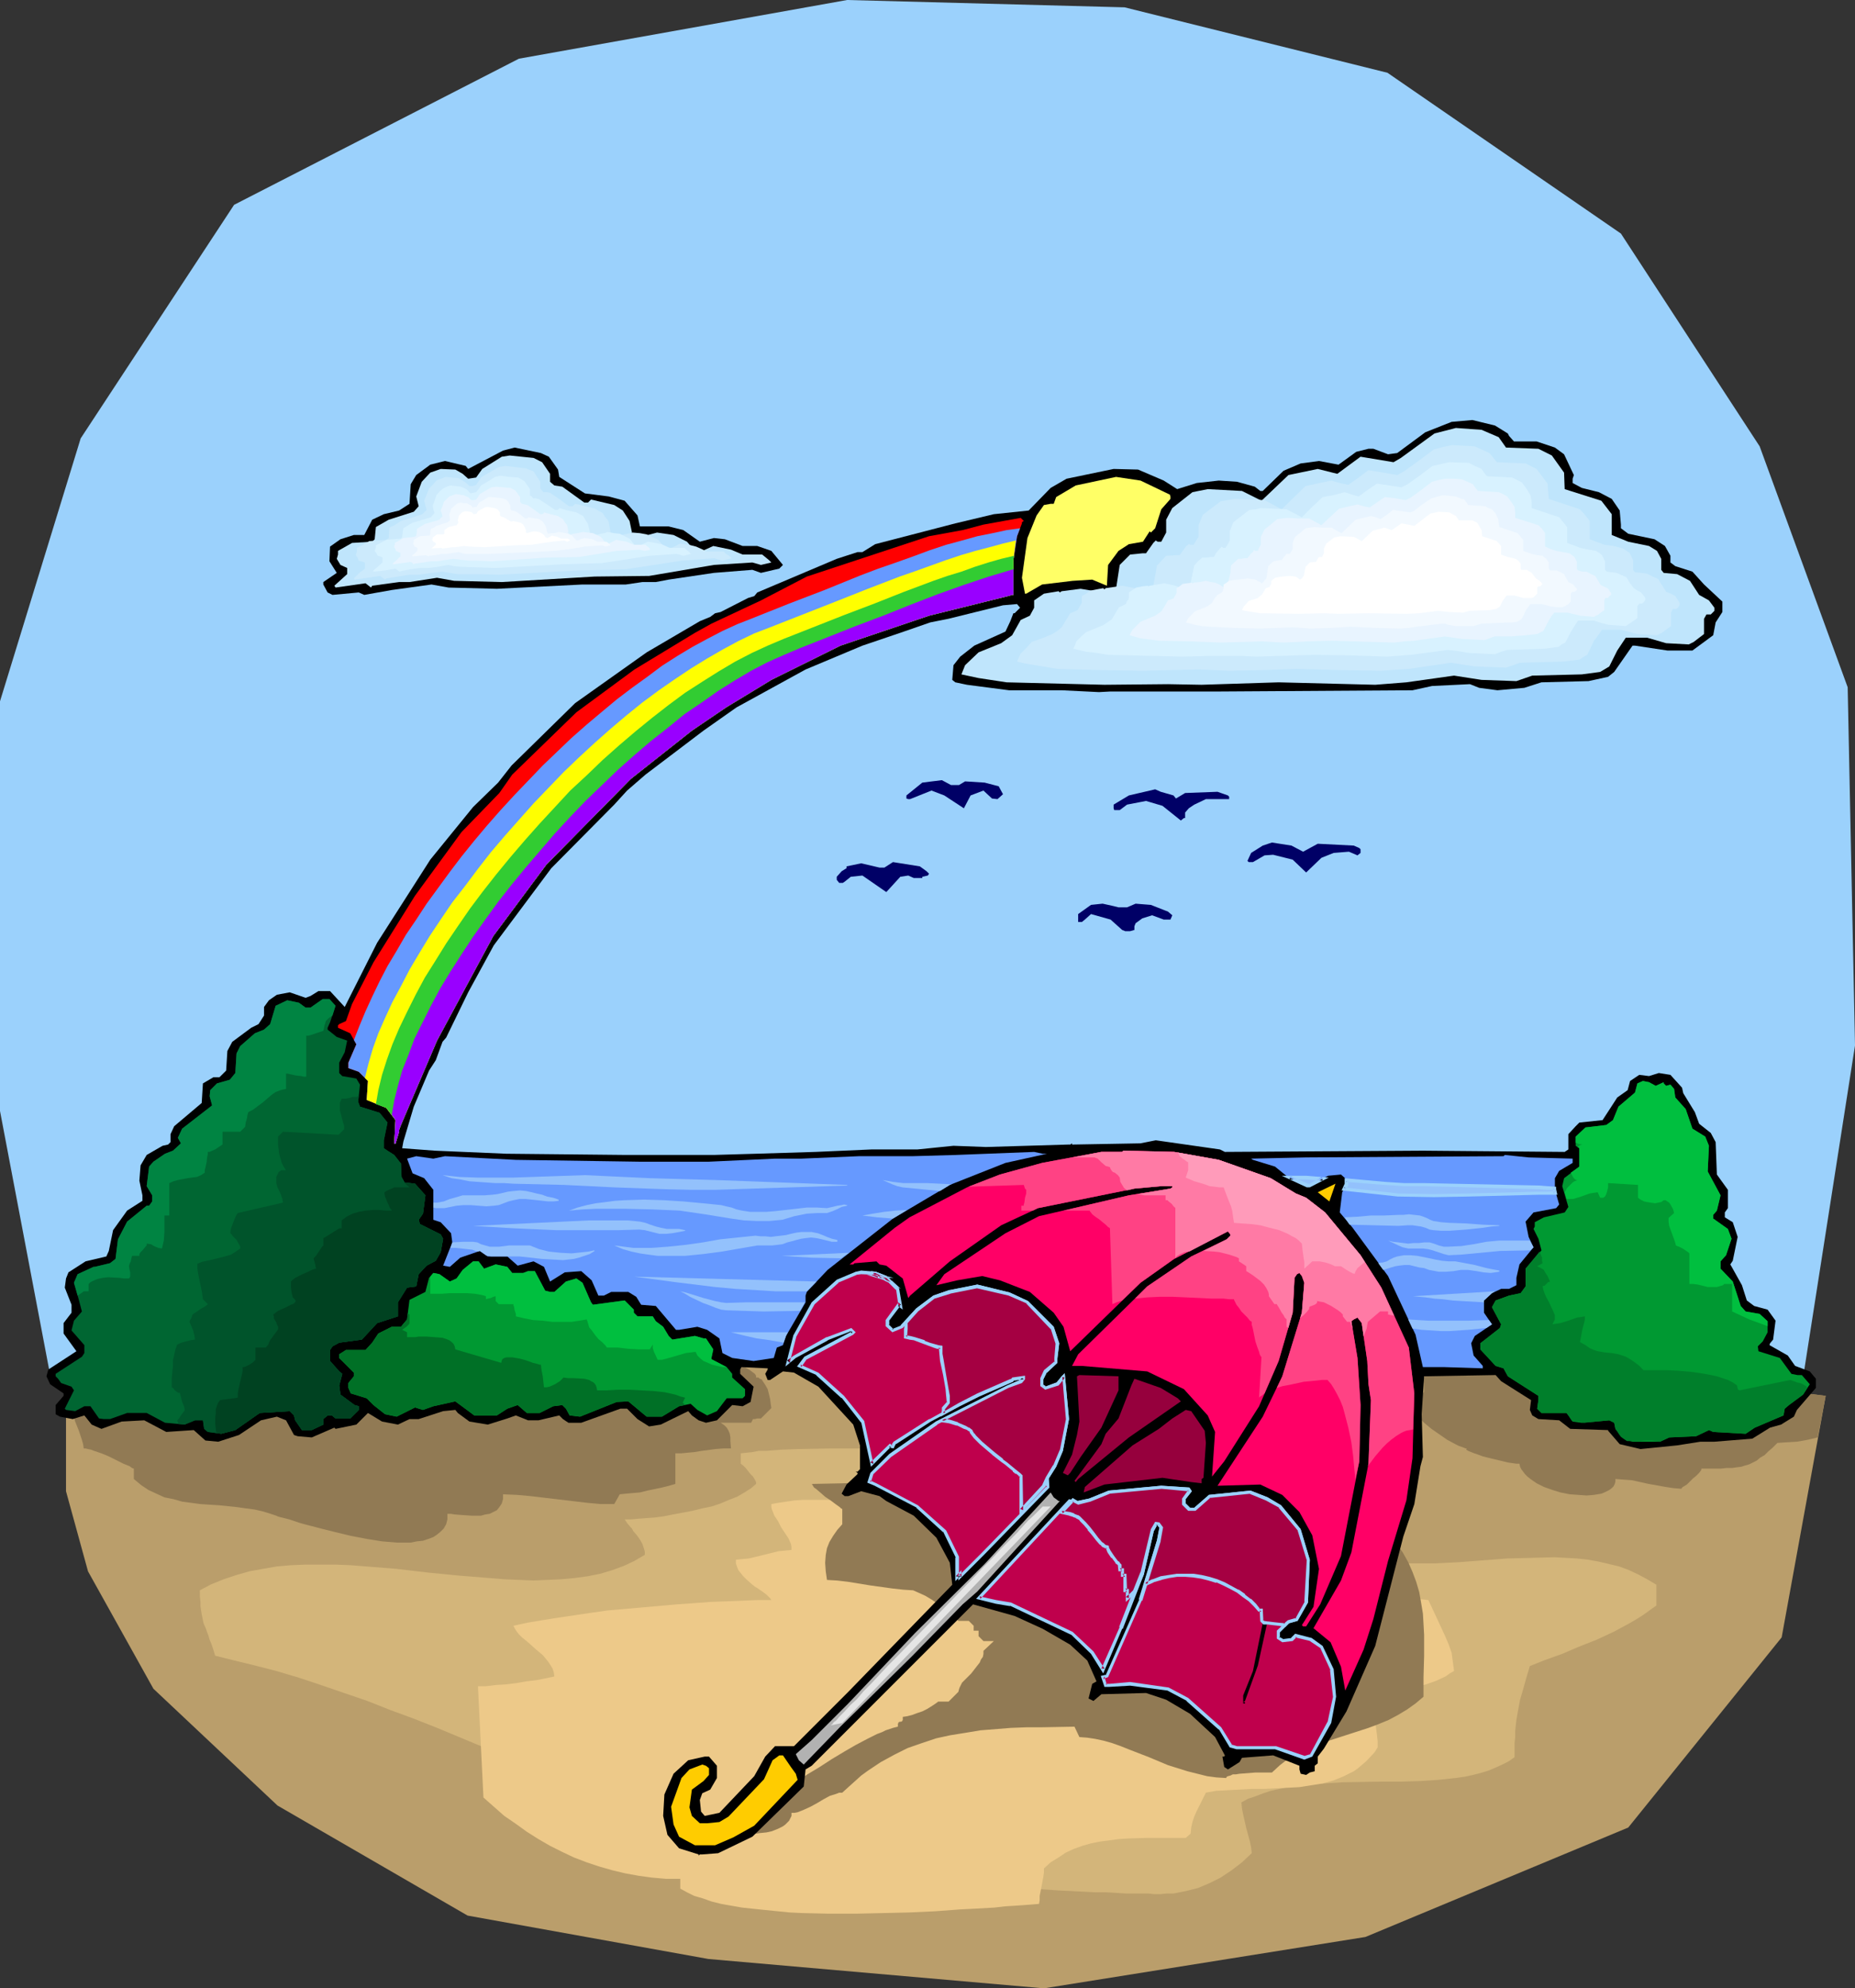 <?xml version="1.0" encoding="UTF-8" standalone="no"?>
<svg
   version="1.0"
   width="129.766mm"
   height="139.029mm"
   id="svg84"
   sodipodi:docname="Beach - After Rain.wmf"
   xmlns:inkscape="http://www.inkscape.org/namespaces/inkscape"
   xmlns:sodipodi="http://sodipodi.sourceforge.net/DTD/sodipodi-0.dtd"
   xmlns="http://www.w3.org/2000/svg"
   xmlns:svg="http://www.w3.org/2000/svg">
  <rect width="100%" height="100%" fill="#333333" stroke="none"/>
  <sodipodi:namedview
     id="namedview84"
     pagecolor="#ffffff"
     bordercolor="#000000"
     borderopacity="0.25"
     inkscape:showpageshadow="2"
     inkscape:pageopacity="0.0"
     inkscape:pagecheckerboard="0"
     inkscape:deskcolor="#d1d1d1"
     inkscape:document-units="mm" />
  <defs
     id="defs1">
    <pattern
       id="WMFhbasepattern"
       patternUnits="userSpaceOnUse"
       width="6"
       height="6"
       x="0"
       y="0" />
  </defs>
  <path
     style="fill:#9bd1fc;fill-opacity:1;fill-rule:evenodd;stroke:none"
     d="m 476.881,363.073 13.574,-86.769 -1.939,-94.687 L 465.246,117.954 428.563,61.724 366.832,19.228 297.344,1.939 223.977,0 137.198,15.512 61.893,54.13 21.331,115.854 0,185.334 v 108.259 l 13.574,71.419 36.683,19.39 260.499,21.329 z"
     id="path1" />
  <path
     style="fill:#ba9e6b;fill-opacity:1;fill-rule:evenodd;stroke:none"
     d="m 17.453,370.829 v 23.268 l 5.818,21.167 17.291,31.024 32.805,30.862 50.258,29.085 63.67,11.472 88.718,7.756 85.001,-13.573 69.488,-28.923 40.562,-50.252 11.635,-63.825 -15.514,-1.939 -156.429,-19.39 -283.769,9.695 z"
     id="path2" />
  <path
     style="fill:#d3b57a;fill-opacity:1;fill-rule:evenodd;stroke:none"
     d="m 228.017,382.786 h -8.08 l -8.888,0.162 -4.525,0.162 -4.04,0.323 h -1.939 l -1.616,0.323 -1.616,0.162 -1.454,0.162 v 1.293 1.454 l 0.646,0.485 0.646,0.646 1.293,1.616 0.646,0.646 0.485,0.808 0.323,0.646 v 0.485 l -1.293,1.131 -1.778,1.131 -1.939,1.131 -2.101,0.808 -2.262,0.969 -2.424,0.808 -2.424,0.485 -2.586,0.646 -5.171,0.969 -2.424,0.485 -2.424,0.323 -2.262,0.162 -2.101,0.162 -1.778,0.162 h -1.778 l 0.646,0.969 0.808,0.969 0.485,0.485 0.323,0.646 0.97,1.131 0.808,1.131 0.646,1.131 0.485,1.454 0.162,0.646 v 0.808 l -2.747,1.616 -2.747,1.293 -3.07,1.131 -3.232,0.969 -3.232,0.646 -3.555,0.485 -3.555,0.323 -3.555,0.162 -3.717,0.162 -3.878,-0.162 -3.878,-0.162 -3.878,-0.323 -8.08,-0.646 -8.242,-0.808 -8.242,-0.969 -8.08,-0.646 -4.04,-0.323 -4.04,-0.162 h -4.04 -3.878 l -3.878,0.162 -3.717,0.323 -3.717,0.646 -3.555,0.646 -3.394,0.969 -3.394,1.131 -3.232,1.293 -3.07,1.616 v 1.616 l 0.162,1.454 v 1.131 l 0.162,1.131 0.162,0.969 0.162,0.808 0.323,1.616 0.646,1.454 0.323,0.969 0.323,0.808 0.323,1.131 0.485,1.131 0.485,1.454 0.485,1.616 2.586,0.646 2.586,0.646 5.333,1.293 5.656,1.454 5.979,1.777 5.818,1.939 6.141,2.101 6.141,2.101 6.141,2.424 6.141,2.262 6.141,2.424 5.818,2.424 5.818,2.424 5.494,2.424 5.333,2.585 5.171,2.262 2.262,1.131 2.262,1.131 -0.485,0.646 -0.323,0.646 -2.101,2.908 -0.485,0.646 -0.485,0.485 v 0.162 l 0.162,0.162 0.485,0.646 0.485,0.808 v 0.485 l 0.162,0.485 5.01,0.646 5.171,0.485 10.181,1.616 10.666,1.454 10.504,1.454 10.827,1.616 10.666,1.131 5.333,0.323 5.333,0.323 5.333,0.323 h 5.171 l 0.162,0.646 0.162,0.323 0.162,0.485 0.485,0.485 0.808,0.808 1.454,0.969 1.616,0.646 1.939,0.808 2.101,0.646 2.586,0.646 2.586,0.646 2.909,0.485 3.07,0.485 3.07,0.485 3.394,0.323 3.394,0.485 6.787,0.646 7.11,0.646 6.787,0.485 3.394,0.162 3.232,0.162 3.07,0.162 h 2.909 l 2.747,0.162 2.424,0.162 h 2.262 1.939 1.778 l 1.454,0.162 h 1.778 l 1.616,-0.162 h 1.778 l 3.232,-0.646 3.232,-0.808 3.07,-1.293 2.909,-1.454 2.909,-1.939 2.747,-2.101 2.586,-2.424 -0.162,-1.454 -0.323,-1.616 -0.97,-3.555 -0.808,-3.555 -0.323,-1.616 -0.162,-1.616 1.778,-0.969 1.939,-0.646 2.101,-0.808 1.939,-0.646 2.262,-0.485 2.262,-0.485 4.686,-0.646 4.848,-0.323 5.01,-0.323 10.342,-0.162 h 5.01 l 5.171,-0.162 4.848,-0.323 4.525,-0.485 2.262,-0.323 2.262,-0.485 1.939,-0.485 2.101,-0.646 1.939,-0.808 1.778,-0.808 1.616,-0.808 1.616,-1.131 v -1.939 -1.777 l 0.162,-1.616 v -1.616 l 0.323,-2.908 0.485,-2.747 0.485,-2.585 0.808,-2.747 0.808,-2.908 0.485,-1.616 0.485,-1.616 4.04,-1.616 4.525,-1.616 4.525,-1.939 4.525,-1.777 4.525,-2.101 4.202,-2.262 1.939,-1.131 1.778,-1.131 1.778,-1.293 1.616,-1.131 v -2.747 -2.747 l -2.424,-1.454 -2.424,-1.293 -2.424,-1.131 -2.586,-0.969 -2.747,-0.646 -2.747,-0.646 -2.747,-0.485 -2.909,-0.323 -2.909,-0.162 -3.07,-0.162 -6.141,0.162 -6.302,0.162 -6.302,0.485 -6.302,0.485 -6.302,0.323 h -6.141 -3.07 l -3.07,-0.162 -2.909,-0.162 -2.909,-0.485 -2.909,-0.485 -2.747,-0.646 -2.747,-0.808 -2.586,-0.969 -2.424,-1.293 -2.424,-1.293 -2.101,-1.293 -2.424,-1.131 -2.424,-1.131 -2.586,-0.969 -2.747,-0.808 -2.909,-0.969 -3.07,-0.808 -3.07,-0.646 -3.394,-0.646 -3.232,-0.646 -6.949,-1.131 -7.11,-0.969 -7.272,-0.646 -7.434,-0.485 -7.272,-0.485 -7.11,-0.323 -6.949,-0.162 -3.394,-0.162 h -3.232 -3.232 -2.909 -10.827 l -1.293,-2.585 h -1.293 l -1.293,-2.747 h -2.747 v -1.293 h -0.646 -0.808 l -1.131,-0.162 -1.131,-0.323 -1.293,-0.485 -1.454,-0.808 -1.454,-0.969 z"
     id="path3" />
  <path
     style="fill:#edc989;fill-opacity:1;fill-rule:evenodd;stroke:none"
     d="m 244.016,397.49 h -2.262 -2.424 l -5.333,-0.323 -5.494,-0.323 -5.494,-0.323 -5.494,-0.162 h -2.586 -2.424 l -2.424,0.162 -2.262,0.323 -2.101,0.323 -1.778,0.323 v 0.808 l 0.162,0.646 0.646,1.616 0.97,1.454 0.808,1.616 0.97,1.454 0.97,1.454 0.646,1.454 0.162,0.808 v 0.808 l -1.616,0.162 -1.778,0.162 -3.878,0.969 -4.04,0.969 -1.778,0.162 -1.616,0.162 v 0.969 l 0.323,0.969 0.323,0.808 0.646,0.808 0.646,0.808 0.646,0.646 1.616,1.454 0.808,0.646 0.808,0.485 1.616,1.131 0.646,0.485 0.485,0.485 0.485,0.485 0.323,0.485 h -3.717 l -3.878,0.162 -4.04,0.162 -4.363,0.162 -4.363,0.323 -4.525,0.323 -9.211,0.808 -9.211,0.808 -4.525,0.646 -4.363,0.646 -4.363,0.646 -4.04,0.646 -3.878,0.646 -3.717,0.808 0.323,0.646 0.485,0.808 0.646,0.808 0.808,0.808 1.778,1.454 1.778,1.616 1.939,1.616 0.808,0.969 0.646,0.808 0.646,0.969 0.485,0.808 0.323,0.969 0.162,1.131 -2.262,0.485 -2.424,0.485 -2.747,0.323 -2.747,0.485 -2.747,0.323 -2.586,0.162 -2.586,0.323 h -2.101 l 1.454,29.408 2.747,2.424 2.747,2.424 3.07,2.101 2.909,2.101 3.07,1.939 3.07,1.777 3.232,1.616 3.07,1.454 3.394,1.293 3.394,1.131 3.394,0.969 3.394,0.808 3.555,0.646 3.555,0.485 3.717,0.323 h 3.717 v 1.293 1.293 l 1.778,0.969 1.939,0.969 2.262,0.646 2.262,0.808 2.586,0.646 2.747,0.485 2.747,0.485 3.07,0.323 3.07,0.323 3.232,0.323 3.232,0.323 3.394,0.162 6.949,0.162 h 7.11 l 7.272,-0.162 6.949,-0.162 6.949,-0.323 6.464,-0.485 3.232,-0.162 2.909,-0.162 2.909,-0.162 2.747,-0.323 2.586,-0.162 2.424,-0.162 2.101,-0.162 1.939,-0.162 0.162,-0.969 v -1.131 l 0.485,-2.424 0.485,-2.585 0.162,-1.131 v -1.131 l 1.778,-1.616 2.101,-1.293 1.939,-1.293 2.101,-0.969 2.262,-0.808 2.262,-0.646 2.424,-0.485 2.424,-0.323 2.424,-0.323 2.586,-0.162 5.01,-0.162 h 5.171 5.01 l 1.293,-1.131 0.162,-1.616 0.323,-1.454 0.485,-1.454 0.646,-1.454 1.293,-2.585 0.646,-1.293 0.485,-0.969 2.747,-0.485 3.07,-0.162 3.07,-0.162 3.07,-0.162 h 3.232 l 3.232,-0.162 3.232,-0.162 3.07,-0.162 3.07,-0.485 3.07,-0.485 2.909,-0.808 2.747,-1.131 1.293,-0.646 1.293,-0.646 1.131,-0.808 1.131,-0.969 1.131,-0.969 2.101,-2.262 0.808,-1.293 v -1.616 l -0.162,-1.616 -0.485,-3.555 -0.485,-3.393 -0.162,-1.777 v -1.454 l 2.586,-0.646 2.909,-0.485 2.747,-0.485 2.909,-0.808 2.909,-0.808 2.747,-0.969 2.424,-1.131 1.131,-0.808 1.131,-0.646 -0.162,-1.293 -0.162,-1.131 -0.323,-2.424 -0.808,-2.262 -0.97,-2.262 -2.101,-4.524 -1.131,-2.424 -1.131,-2.424 -2.909,-0.323 -3.232,-0.323 -3.394,-0.323 -3.394,-0.323 -3.717,-0.323 -3.717,-0.162 -3.878,-0.323 -4.04,-0.323 -8.403,-0.646 -4.202,-0.323 -4.363,-0.162 -8.726,-0.808 -8.888,-0.969 -8.565,-0.969 -8.565,-1.454 -4.202,-0.808 -4.04,-0.808 -4.04,-0.808 -3.878,-1.131 -3.717,-0.969 -3.717,-1.131 -3.394,-1.293 -3.394,-1.454 -3.07,-1.454 -2.909,-1.616 -2.747,-1.616 -2.424,-1.939 v -1.293 l -1.454,-0.162 -1.454,-0.162 -2.586,-0.808 -1.454,-0.323 -1.454,-0.162 h -1.778 l -0.97,0.162 z"
     id="path4" />
  <path
     style="fill:#917a54;fill-opacity:1;fill-rule:evenodd;stroke:none"
     d="m 199.899,484.582 1.131,-0.162 1.616,-0.162 1.454,-0.323 1.616,-0.646 1.293,-0.646 0.646,-0.485 0.485,-0.485 0.485,-0.485 0.323,-0.646 0.323,-0.646 v -0.808 h 0.808 l 0.808,-0.162 1.616,-0.646 1.778,-0.808 1.778,-0.969 1.616,-0.969 1.778,-0.969 1.616,-0.485 0.808,-0.323 h 0.808 l 1.778,-1.616 1.616,-1.454 1.616,-1.454 1.778,-1.293 3.394,-2.262 3.555,-1.939 3.555,-1.777 3.717,-1.293 3.878,-1.293 3.717,-0.808 4.04,-0.646 3.878,-0.646 4.04,-0.323 4.04,-0.323 4.202,-0.162 h 4.04 l 8.565,-0.162 1.293,2.747 2.101,0.162 2.101,0.323 2.262,0.485 2.262,0.646 2.262,0.808 2.424,0.969 5.01,1.939 5.01,2.101 2.586,0.808 2.586,0.808 2.586,0.646 2.586,0.646 2.424,0.323 2.586,0.162 0.162,-0.323 0.323,-0.162 0.646,-0.162 0.646,-0.323 h 0.808 l 0.97,-0.162 4.202,-0.323 h 1.939 2.424 l 2.101,-1.939 2.101,-1.616 2.586,-1.293 2.424,-1.293 2.586,-1.131 2.747,-0.969 5.494,-1.777 5.494,-1.777 2.586,-0.969 2.747,-1.131 2.424,-1.293 2.424,-1.454 2.262,-1.616 2.101,-1.777 v -2.585 -2.585 l 0.162,-5.655 v -5.494 l -0.162,-2.908 -0.162,-2.747 -0.485,-2.908 -0.485,-2.747 -0.808,-2.747 -0.97,-2.585 -1.131,-2.585 -1.454,-2.585 -1.778,-2.424 -2.101,-2.262 -2.424,-0.162 h -2.424 l -5.171,-0.646 -5.333,-0.808 -5.333,-0.969 -5.656,-1.131 -5.656,-1.293 -11.312,-2.424 -5.656,-0.969 -5.656,-0.969 -5.494,-0.485 -2.747,-0.323 h -2.747 -2.747 l -2.586,0.162 -2.586,0.162 -2.586,0.323 -2.424,0.485 -2.424,0.646 -2.262,0.808 -2.424,0.808 -1.293,1.293 1.293,1.454 v 0.485 l -0.323,0.323 -0.323,0.323 -0.485,0.323 -0.646,0.323 -0.808,0.162 -1.616,0.323 -1.939,0.162 -1.778,0.162 h -1.454 -1.293 l -1.454,-1.454 -1.616,-1.293 -1.454,-1.131 -1.616,-1.293 -1.616,-0.969 -1.454,-0.808 -3.232,-1.616 -3.232,-1.293 -3.394,-0.969 -3.394,-0.646 -3.555,-0.485 -3.555,-0.323 -3.555,-0.162 h -3.717 -3.555 l -7.757,0.323 -7.918,0.162 0.162,0.162 0.162,0.323 0.323,0.485 0.485,0.323 1.131,0.969 1.293,1.131 1.454,0.969 1.293,0.969 1.131,0.808 0.323,0.323 0.323,0.162 v 4.04 l -1.293,1.454 -1.131,1.616 -0.97,1.616 -0.646,1.616 -0.323,1.777 -0.162,2.101 0.162,2.262 0.323,2.262 2.747,0.162 2.747,0.323 5.979,0.969 5.818,0.808 2.909,0.323 2.586,0.162 1.454,0.646 1.778,0.808 1.616,0.969 1.616,1.131 1.616,1.131 1.454,1.131 1.293,1.131 1.131,1.131 h 1.293 1.454 l 1.293,1.293 v 1.293 h 1.293 v 1.454 l 1.293,1.293 h 1.293 1.454 l -2.747,2.585 v 0.808 l -0.162,0.808 -0.485,0.646 -0.323,0.808 -1.131,1.454 -1.131,1.454 -1.293,1.293 -1.131,1.131 -0.323,0.646 -0.323,0.646 -0.162,0.485 -0.162,0.646 -1.293,1.293 -1.293,1.293 h -1.293 -1.454 l -0.646,0.485 -0.97,0.646 -1.293,0.808 -1.293,0.646 -1.454,0.485 -1.293,0.485 -1.293,0.323 -1.131,0.162 v 0.485 0.323 l -0.162,0.323 -0.323,0.162 h -0.323 l -0.323,0.162 -0.162,0.485 v 0.323 0.323 l -0.646,0.162 -0.646,0.162 -0.97,0.323 -0.97,0.323 -0.97,0.485 -1.293,0.485 -1.293,0.646 -1.293,0.646 -3.07,1.616 -3.07,1.777 -3.232,1.939 -3.232,2.101 -3.232,1.939 -3.07,2.101 -2.909,2.101 -1.293,0.969 -1.131,0.969 -1.131,0.808 -0.97,0.969 -0.97,0.808 -0.646,0.646 -0.646,0.646 -0.323,0.646 -0.323,0.485 -0.162,0.485 -1.293,1.293 h -1.293 l -1.454,2.747 h 1.454 z"
     id="path5" />
  <path
     style="fill:#917a54;fill-opacity:1;fill-rule:evenodd;stroke:none"
     d="m 376.366,362.588 v 1.131 0.969 l 0.162,0.969 v 0.485 0.646 0.969 l -0.162,0.323 -0.646,0.646 -0.323,0.323 -0.485,0.485 -0.485,0.485 -0.808,0.646 v 1.454 1.293 l 0.646,0.485 0.646,0.646 0.808,0.646 0.808,0.808 1.939,1.616 2.101,1.454 2.101,1.454 2.101,1.131 0.97,0.485 0.97,0.323 0.808,0.323 h 0.808 -0.323 -0.162 l -0.162,0.162 v 0.162 l 0.485,0.323 0.808,0.323 0.808,0.323 0.97,0.323 1.293,0.485 2.586,0.646 2.747,0.646 1.293,0.323 1.131,0.162 1.131,0.162 h 0.808 l 0.162,0.808 0.323,0.646 0.485,0.646 0.485,0.646 0.646,0.646 0.808,0.646 1.616,1.131 1.939,0.969 2.262,0.808 2.101,0.646 2.424,0.485 2.262,0.162 2.262,0.162 1.939,-0.162 1.939,-0.323 0.808,-0.323 0.646,-0.323 0.646,-0.323 0.646,-0.485 0.485,-0.485 0.323,-0.646 0.162,-0.646 v -0.646 l 2.101,0.162 2.262,0.162 4.363,0.969 4.525,0.808 2.101,0.323 2.101,0.162 0.162,-0.323 0.485,-0.323 0.808,-0.485 1.616,-1.616 0.808,-0.646 0.808,-0.808 0.485,-0.646 0.162,-0.485 h 3.555 1.616 l 1.454,-0.162 h 1.454 l 1.131,-0.162 1.293,-0.162 0.97,-0.323 1.131,-0.323 0.97,-0.485 0.97,-0.485 0.97,-0.808 1.131,-0.646 0.97,-0.969 1.131,-0.969 1.293,-1.293 2.424,-0.162 2.747,-0.162 2.747,-0.485 2.747,-0.646 2.101,-10.988 -15.514,-1.939 -79.184,-9.856 -3.232,0.162 h -3.07 l -1.293,1.293 -1.454,1.616 v 0.485 l -0.162,0.323 -0.646,0.969 -0.808,1.131 -0.97,0.969 z"
     id="path6" />
  <path
     style="fill:#917a54;fill-opacity:1;fill-rule:evenodd;stroke:none"
     d="m 19.392,373.414 0.162,1.131 0.323,1.131 0.97,2.424 0.808,2.424 0.323,1.131 0.162,1.131 h 0.485 l 0.646,0.162 0.808,0.162 0.808,0.323 1.939,0.646 1.939,0.808 1.939,0.969 1.939,0.969 1.616,0.646 0.646,0.485 0.485,0.162 v 1.293 1.454 l 1.939,1.616 1.939,1.293 2.101,0.969 2.101,0.969 2.424,0.485 2.262,0.646 2.424,0.323 2.424,0.323 2.424,0.162 2.586,0.162 4.686,0.485 2.262,0.323 2.424,0.323 2.101,0.485 2.101,0.646 0.485,0.162 0.97,0.323 0.323,0.162 0.485,0.162 1.293,0.323 1.293,0.323 1.454,0.485 1.454,0.485 1.778,0.485 3.717,0.969 3.878,0.969 4.04,0.969 4.202,0.808 4.04,0.646 1.939,0.162 1.939,0.162 h 3.717 l 1.616,-0.323 1.616,-0.162 1.454,-0.485 1.293,-0.485 0.97,-0.646 0.97,-0.808 0.808,-0.808 0.646,-1.131 0.323,-1.293 v -1.454 h 0.97 l 0.97,0.162 2.101,0.162 2.424,0.162 h 2.424 l 1.131,-0.323 1.131,-0.162 0.97,-0.485 0.97,-0.485 0.646,-0.808 0.646,-0.969 0.323,-1.131 v -1.293 l 3.717,0.162 3.555,0.323 15.029,1.777 3.555,0.323 h 3.555 l 1.454,-2.585 1.616,-0.162 1.778,-0.162 1.939,-0.162 1.939,-0.485 3.878,-0.808 1.939,-0.485 1.616,-0.485 v -8.079 h 1.616 l 1.616,-0.162 1.778,-0.162 1.939,-0.323 3.717,-0.485 2.101,-0.162 h 1.939 l -0.162,-1.939 v -0.969 l -0.162,-0.969 -0.323,-0.808 -0.485,-0.808 -0.646,-0.646 -0.97,-0.646 h 8.08 l 0.162,-0.323 0.162,-0.323 0.162,-0.323 h 0.485 l 0.646,-0.162 h 0.97 l 2.747,-2.747 -0.162,-1.131 -0.162,-1.293 -0.323,-1.293 -0.323,-1.293 -0.646,-1.131 -0.646,-0.969 -0.323,-0.485 -0.485,-0.162 -0.323,-0.323 h -0.646 v -0.485 l -0.323,-0.485 -0.646,-0.485 -0.646,-0.485 -0.808,-0.485 -0.97,-0.485 -2.101,-0.808 -2.101,-0.646 -1.939,-0.646 -0.808,-0.162 -0.808,-0.162 -0.485,-0.162 h -0.323 l -4.363,-0.485 -4.686,-0.646 -4.848,-0.646 -4.848,-0.646 -5.171,-0.646 -5.333,-0.808 -5.494,-0.646 -5.656,-0.808 -117.16,4.04 h -0.323 v 2.908 h -1.293 v 2.424 l -1.293,1.454 h -0.485 l -0.485,0.162 -0.97,0.485 -1.131,0.485 -0.485,0.162 h -0.485 l -0.162,1.131 -0.485,0.969 -1.293,1.939 -1.454,2.101 -0.485,0.808 z"
     id="path7" />
  <path
     style="fill:#000000;fill-opacity:1;fill-rule:evenodd;stroke:none"
     d="m 398.667,114.561 0.323,0.646 1.293,1.454 h 5.979 l 4.848,1.616 2.424,1.777 2.586,5.494 -0.323,0.969 v 1.131 l 2.424,1.293 4.525,1.131 3.394,1.777 2.101,3.07 0.323,3.716 v 0.969 l 1.939,1.454 6.949,1.454 2.747,1.777 1.454,2.585 v 1.777 l 1.293,0.969 4.525,1.454 3.07,3.393 4.848,4.524 v 2.747 l -1.778,2.747 -0.646,3.393 -5.494,4.04 h -6.626 l -8.565,-1.293 h -0.646 l -4.848,6.948 -1.616,1.293 -5.171,1.131 -12.443,0.323 -4.525,1.454 -7.11,0.646 -4.848,-0.646 -2.424,-0.969 -10.019,0.485 -5.171,1.131 -50.581,0.323 h -29.25 l -3.07,0.162 -9.858,-0.485 H 266.801 l -11.15,-1.454 -3.07,-0.646 -0.808,-0.646 0.323,-3.878 1.778,-2.262 3.717,-2.908 8.242,-3.716 1.293,-2.747 0.808,-2.101 h 0.323 l 1.454,-1.454 -0.808,-0.969 -3.717,0.323 -14.382,3.555 -4.848,0.969 -7.918,2.747 -10.019,3.393 -15.029,6.302 -18.261,10.018 -8.726,6.14 -15.352,11.634 -4.848,4.201 -3.394,3.716 -16.645,16.804 -15.19,20.359 -6.787,12.442 -5.818,11.957 -0.97,1.131 -1.778,4.847 -1.778,2.747 -4.04,9.533 -2.747,9.21 -0.323,1.777 8.565,0.646 18.907,0.808 31.674,0.323 h 23.27 l 11.15,-0.323 15.837,-0.485 14.706,-0.646 h 12.12 l 9.534,-0.969 8.565,0.323 21.654,-0.646 h 0.646 l 0.485,-0.323 v 0.323 l 18.099,-0.323 4.04,-0.808 16.968,2.424 1.293,0.646 52.358,-0.323 37.491,0.323 0.97,-0.646 v -4.04 l 1.939,-2.101 0.97,-0.969 6.141,-0.646 2.101,-3.232 1.778,-2.747 2.747,-1.939 0.646,-2.424 2.424,-1.616 2.586,0.323 2.586,-0.808 3.07,0.485 3.07,3.393 0.323,1.454 3.07,5.009 1.131,3.07 3.07,2.424 1.293,2.424 0.323,8.564 2.909,4.04 v 4.847 l -0.808,1.131 v 1.293 l 2.101,1.293 1.293,3.878 -1.293,6.302 -0.646,0.969 3.07,5.494 1.293,4.04 1.939,1.454 3.555,0.969 2.101,2.908 -0.646,5.009 -0.808,0.969 -0.162,0.485 4.848,2.747 1.939,2.747 3.878,1.454 1.616,1.939 v 2.424 l -5.01,5.817 -0.808,1.777 -3.394,2.101 -2.909,0.808 -4.686,2.908 -10.019,0.808 h -3.717 l -6.141,0.969 -9.696,0.969 -5.494,-1.293 -3.07,-3.555 v -0.162 l -10.019,-0.323 -2.909,-2.262 -5.494,-0.323 -1.616,-0.969 -0.646,-1.454 0.323,-2.585 -7.918,-5.009 -1.454,-1.616 -18.907,0.323 -0.646,10.018 0.323,11.311 -0.646,2.424 -1.616,10.018 -2.909,8.564 -7.434,28.923 -7.595,17.289 -5.979,9.856 -1.616,2.101 v 1.777 l -0.808,0.646 v 1.454 l -1.293,0.323 -0.97,0.646 -1.454,-0.323 -0.323,-1.131 v -0.969 l -6.949,-2.747 -8.242,0.646 -0.646,1.131 -3.07,1.939 -0.97,-0.646 -0.485,-2.747 h 0.485 l 0.162,-0.323 -2.586,-4.847 -6.626,-6.14 -6.302,-3.716 -5.333,-1.777 -11.797,0.323 -2.101,1.777 -1.293,-0.646 0.97,-3.878 1.131,-0.646 -2.424,-5.494 -4.525,-4.201 -7.272,-4.201 -7.434,-3.393 -10.989,-3.07 -26.502,26.499 -16.16,16.158 -1.616,0.969 -0.485,4.524 -13.574,13.25 -9.05,4.363 -4.202,0.323 h -0.646 l -0.323,0.323 v -0.323 l -5.171,-1.616 -3.07,-3.555 -1.131,-5.009 0.323,-5.655 2.424,-5.494 3.878,-3.555 4.363,-0.969 h 1.131 l 2.101,2.424 v 3.232 l -1.778,3.07 -2.101,0.969 -0.646,1.777 0.323,3.07 0.97,1.131 3.878,-0.808 9.211,-9.695 2.909,-5.171 2.586,-2.747 h 5.01 l 14.382,-14.381 27.472,-28.277 -0.646,-5.817 -3.555,-6.625 -5.979,-5.817 -7.272,-3.878 -1.778,-1.293 -4.848,-1.293 -3.394,1.293 h -0.97 l -0.808,-0.646 1.293,-2.424 2.909,-2.747 v -0.323 l -0.485,-0.323 h 0.485 l 0.646,-0.646 v -6.302 l -1.778,-5.494 -9.211,-10.018 -6.464,-3.716 -2.909,-0.323 -3.394,2.262 h -0.646 l -0.646,-1.616 0.646,-1.131 v -0.323 l -6.949,-0.323 -0.323,0.646 v 1.131 l 3.555,3.393 -0.808,4.04 -2.101,1.131 -2.747,-0.323 -4.04,4.04 -2.909,0.646 -1.939,-0.646 -1.778,-1.293 -0.97,-1.131 -7.272,3.555 -3.07,0.485 -3.07,-1.939 -2.747,-2.747 h -1.778 l -10.342,3.716 h -3.394 l -1.454,-0.969 -0.97,-0.969 -5.494,1.293 h -2.747 l -3.232,-1.293 -2.262,0.808 -5.171,1.616 -4.848,-0.808 -3.07,-2.262 -0.646,-0.808 -3.232,0.323 -6.464,2.101 h -2.424 l -3.07,1.454 -4.202,-0.808 -3.717,-2.262 -3.07,3.07 -5.494,1.131 -0.323,-0.323 -5.979,2.585 -3.717,-0.323 -0.97,-0.323 -2.101,-3.878 -2.424,-0.969 -4.202,0.969 -5.818,3.878 -5.494,1.777 -3.394,-0.323 -3.07,-2.747 -7.272,0.485 -5.818,-3.07 -5.979,0.323 -5.333,1.939 -2.586,-1.131 -1.939,-2.424 -3.07,0.969 -3.394,-0.646 -1.131,-0.646 v -2.424 l 2.101,-2.424 v -0.646 l -3.555,-2.424 -0.97,-2.101 0.485,-1.777 7.434,-4.847 -3.394,-4.686 v -2.747 l 2.101,-2.747 v -2.101 l -1.778,-4.524 0.323,-2.424 0.646,-1.616 4.525,-2.908 5.494,-1.293 0.646,-1.454 1.131,-5.494 3.717,-5.171 4.04,-2.585 v -1.454 l -0.808,-3.878 0.323,-4.04 1.616,-2.747 4.202,-2.424 1.454,-0.323 0.646,-0.646 v -2.101 l 0.97,-2.101 7.272,-6.14 0.323,-5.171 2.747,-1.616 h 1.616 l 1.778,-1.777 0.323,-5.171 1.293,-2.424 5.01,-3.716 1.939,-0.969 1.454,-2.262 v -2.262 l 1.293,-1.777 2.101,-1.454 3.394,-0.646 4.202,1.454 1.293,-0.485 2.101,-1.293 h 3.07 l 3.878,4.201 8.565,-16.966 14.059,-21.975 11.312,-13.896 6.626,-6.463 3.555,-4.524 16.806,-16.481 18.907,-13.411 14.059,-8.241 2.747,-1.131 1.293,-0.969 1.454,-0.323 7.272,-3.716 1.616,-0.485 0.808,-0.969 21.008,-8.887 5.494,-1.777 h 1.293 l 3.394,-2.101 21.17,-5.494 10.181,-2.424 9.211,-0.969 5.818,-5.979 4.202,-2.424 12.443,-2.585 6.464,0.162 6.787,2.908 3.555,2.262 5.171,-1.616 5.818,-0.646 4.848,0.323 4.686,1.293 1.454,1.131 h 0.646 l 5.494,-5.332 4.525,-1.939 4.848,-0.646 5.171,0.969 4.686,-3.393 3.232,-0.808 h 1.293 l 3.878,1.454 2.424,-0.323 7.434,-5.494 6.949,-2.747 5.494,-0.485 5.979,1.454 z"
     id="path8" />
  <path
     style="fill:#bfe5fc;fill-opacity:1;fill-rule:evenodd;stroke:none"
     d="m 396.243,115.531 1.939,2.747 8.565,0.323 3.555,1.777 3.232,4.524 0.162,4.363 9.696,3.07 2.747,3.555 v 5.494 l 4.363,1.777 5.494,1.131 2.101,1.293 1.131,2.101 v 2.908 l 0.646,0.808 3.555,0.323 3.394,1.777 2.424,3.716 2.586,1.454 1.454,1.939 v 0.808 l -0.97,0.969 h -1.131 l -0.646,1.131 v 4.04 l -2.747,2.101 -1.293,0.646 -5.979,-0.323 -5.01,-1.454 h -5.656 l -2.262,3.393 -2.101,4.201 -2.424,1.454 -4.848,0.646 -13.09,0.323 -4.202,1.454 -9.211,-0.323 -7.272,-1.131 -12.605,1.777 -8.242,0.646 -25.533,-0.646 -20.362,0.646 -8.888,-0.162 -16.806,0.162 -25.856,-0.646 -7.434,-1.131 -4.525,-0.969 0.97,-2.424 3.555,-3.393 5.979,-2.424 2.909,-2.101 2.262,-4.04 2.424,-1.131 1.131,-2.101 v -1.939 l 2.586,-1.777 3.878,-0.646 0.323,0.323 0.485,-0.323 5.01,-0.646 3.878,0.646 3.07,1.777 0.97,-0.485 1.454,-1.939 0.97,-6.302 2.747,-2.747 3.232,-0.323 h 0.97 l 1.939,-2.747 0.646,-0.646 0.485,0.323 h 0.97 l 1.293,-2.424 v -3.393 l 1.616,-3.07 5.333,-4.201 4.04,-0.808 9.05,0.485 5.171,2.585 7.11,-6.786 7.757,-1.616 5.171,1.293 6.141,-4.524 8.726,1.454 1.939,-1.131 8.888,-6.463 5.656,-1.454 6.787,0.485 z"
     id="path9" />
  <path
     style="fill:#cceafc;fill-opacity:1;fill-rule:evenodd;stroke:none"
     d="m 393.819,119.732 1.939,2.424 7.595,0.323 2.909,1.454 1.454,1.939 1.454,1.939 0.162,2.101 0.162,1.939 8.242,2.747 1.293,1.454 0.646,0.808 0.646,0.808 v 4.847 l 3.878,1.454 1.293,0.162 1.131,0.162 2.424,0.646 1.778,1.131 0.485,0.969 0.485,0.969 v 2.585 l 0.485,0.646 1.616,0.162 1.454,0.162 1.616,0.808 1.454,0.646 2.101,3.393 1.293,0.485 1.131,0.646 1.131,1.777 v 0.646 l -0.323,0.485 -0.485,0.485 h -0.97 l -0.485,0.969 v 3.555 l -2.424,1.777 -0.646,0.323 -0.646,0.323 -2.586,-0.162 -2.586,-0.162 -4.363,-1.131 h -5.01 l -0.97,1.454 -1.131,1.454 -1.778,3.716 -0.646,0.323 -0.485,0.323 -0.97,0.646 -4.202,0.485 -5.818,0.162 -5.656,0.162 -3.717,1.293 -4.04,-0.162 -4.202,-0.162 -6.302,-0.969 -11.15,1.616 -7.272,0.485 -11.15,-0.162 -11.15,-0.323 -9.05,0.323 -8.888,0.162 -4.04,-0.162 -3.878,-0.162 -7.434,0.162 -7.434,0.162 -11.312,-0.162 -11.312,-0.323 -6.787,-1.131 -1.939,-0.323 -1.939,-0.485 0.485,-1.131 0.485,-0.969 1.454,-1.454 1.454,-1.616 2.747,-0.969 2.747,-1.131 1.293,-0.808 1.131,-0.969 2.262,-3.716 1.939,-0.808 1.131,-1.939 v -1.777 l 1.131,-0.646 1.131,-0.808 1.616,-0.323 1.778,-0.323 0.323,0.323 0.162,-0.162 0.162,-0.162 4.363,-0.646 3.394,0.646 1.454,0.808 1.293,0.646 h 0.485 l 0.485,-0.323 1.131,-1.777 0.485,-2.585 0.485,-2.747 2.424,-2.585 2.747,-0.162 h 0.808 l 1.778,-2.424 0.485,-0.323 0.323,-0.323 v 0.162 l 0.162,0.162 h 0.97 l 0.646,-1.131 0.646,-0.969 v -3.07 l 1.131,-2.747 4.686,-3.555 3.717,-0.646 4.04,0.162 3.878,0.162 4.525,2.424 6.302,-6.14 6.787,-1.454 2.262,0.646 2.262,0.485 2.747,-1.939 2.586,-1.939 3.878,0.646 3.717,0.646 1.778,-0.969 4.04,-2.908 3.878,-2.908 2.424,-0.646 2.424,-0.485 5.979,0.323 2.101,0.969 1.778,0.808 z"
     id="path10" />
  <path
     style="fill:#d8f2ff;fill-opacity:1;fill-rule:evenodd;stroke:none"
     d="m 391.718,123.933 0.646,0.969 0.808,0.969 3.394,0.162 3.232,0.162 1.293,0.646 1.293,0.646 1.293,1.777 0.97,1.616 0.323,1.777 v 1.616 l 7.272,2.424 2.101,2.585 v 4.201 l 1.778,0.646 1.616,0.646 2.262,0.485 1.939,0.323 0.808,0.485 0.808,0.646 0.323,0.646 0.485,0.969 v 2.262 l 0.162,0.162 0.323,0.323 1.293,0.162 1.293,0.162 1.454,0.646 1.131,0.485 0.97,1.616 0.97,1.293 0.97,0.646 0.97,0.485 0.646,0.808 0.485,0.646 v 0.485 l -0.323,0.485 -0.485,0.485 h -0.808 l -0.162,0.323 -0.323,0.323 v 3.232 l -2.101,1.454 -0.485,0.323 -0.485,0.323 -4.525,-0.323 -1.939,-0.485 -1.939,-0.646 h -4.202 l -0.97,1.454 -0.808,1.293 -1.616,3.07 -0.97,0.485 -0.808,0.646 -3.717,0.485 -9.858,0.323 -1.616,0.485 -1.616,0.646 -3.394,-0.162 -3.555,-0.162 -2.747,-0.485 -2.747,-0.323 -9.696,1.293 -6.302,0.485 -9.534,-0.323 -9.696,-0.162 -15.514,0.485 -3.394,-0.162 h -3.394 -6.302 l -6.302,0.162 -19.715,-0.485 -2.909,-0.485 -2.909,-0.323 -3.394,-0.808 0.485,-0.969 0.323,-0.969 1.293,-1.293 1.293,-1.131 4.686,-1.939 1.131,-0.808 0.97,-0.646 0.97,-1.616 0.97,-1.616 0.808,-0.323 0.97,-0.485 0.323,-0.808 0.323,-0.323 0.162,-0.485 v -1.454 l 0.97,-0.646 0.97,-0.646 1.616,-0.323 1.454,-0.162 0.162,0.162 0.323,-0.162 1.939,-0.323 1.939,-0.323 2.909,0.646 1.131,0.485 1.131,0.646 h 0.485 l 0.323,-0.162 0.646,-0.808 0.323,-0.808 0.485,-2.424 0.485,-2.262 0.97,-1.131 1.131,-0.969 h 1.131 l 1.131,-0.162 h 0.808 l 0.646,-1.131 0.97,-1.131 0.162,-0.162 0.323,-0.323 0.162,0.162 0.162,0.162 h 0.646 l 0.646,-0.969 0.485,-0.969 v -2.424 l 0.97,-2.424 2.101,-1.616 2.101,-1.616 1.616,-0.162 1.454,-0.323 3.555,0.162 3.232,0.162 4.04,2.101 1.293,-1.293 1.454,-1.454 2.747,-2.585 2.747,-0.485 3.07,-0.808 1.939,0.646 1.778,0.485 2.424,-1.777 2.424,-1.616 6.464,0.969 1.616,-0.808 3.394,-2.424 3.232,-2.424 4.363,-0.969 5.171,0.162 1.616,0.808 z"
     id="path11" />
  <path
     style="fill:#e8f4ff;fill-opacity:1;fill-rule:evenodd;stroke:none"
     d="m 389.456,127.972 0.646,0.969 0.646,0.808 2.747,0.162 2.747,0.162 1.131,0.485 1.131,0.646 0.97,1.293 0.97,1.454 0.162,1.454 v 1.454 l 3.07,0.969 3.07,0.969 0.97,0.969 0.808,1.131 v 3.555 l 1.454,0.646 1.454,0.485 3.555,0.646 0.646,0.485 0.646,0.485 0.323,0.646 0.323,0.646 v 1.939 l 0.323,0.323 1.131,0.323 h 1.131 l 1.131,0.646 1.131,0.485 1.454,2.424 1.778,0.808 0.323,0.323 0.162,0.323 0.485,0.646 v 0.485 l -0.485,0.323 -0.323,0.485 h -0.646 l -0.323,0.485 v 2.747 l -0.97,0.646 -0.808,0.646 -0.485,0.162 -0.485,0.323 -1.778,-0.162 -1.939,-0.162 -3.232,-0.808 h -3.555 l -0.808,0.969 -0.646,1.131 -1.454,2.747 -0.646,0.323 -0.97,0.485 -2.909,0.323 -4.202,0.323 h -4.202 l -1.293,0.485 -1.293,0.485 -2.909,-0.162 -3.07,-0.162 -2.262,-0.323 -2.262,-0.323 -8.08,1.131 -2.747,0.162 -2.586,0.323 -16.322,-0.485 -6.464,0.162 -6.464,0.323 -2.909,-0.162 -2.909,-0.162 -5.333,0.162 -5.333,0.162 -8.242,-0.323 -8.242,-0.162 -4.848,-0.646 -2.909,-0.808 0.808,-1.454 0.97,-0.969 1.131,-1.131 3.878,-1.616 0.97,-0.646 0.808,-0.646 1.616,-2.747 1.454,-0.485 0.808,-1.454 v -1.293 l 0.808,-0.485 0.808,-0.646 1.293,-0.162 1.131,-0.162 0.162,0.162 h 0.162 l 0.162,-0.162 1.616,-0.162 1.616,-0.323 0.646,0.162 0.646,0.162 1.131,0.162 1.131,0.485 0.97,0.646 0.323,-0.162 0.162,-0.162 0.323,-0.323 0.162,-0.323 0.485,-0.646 0.485,-1.939 0.162,-2.101 1.939,-1.777 h 0.808 l 0.97,-0.162 h 0.646 l 0.646,-0.808 0.323,-0.485 0.485,-0.323 0.323,-0.646 0.162,0.323 h 0.162 0.646 l 0.323,-0.808 0.485,-0.808 v -2.101 l 0.485,-0.969 0.485,-0.969 1.616,-1.293 1.778,-1.454 1.293,-0.162 1.454,-0.162 2.747,0.162 h 2.909 l 3.232,1.777 4.686,-4.363 4.848,-1.131 1.616,0.485 1.616,0.323 2.101,-1.454 1.939,-1.293 2.747,0.323 2.747,0.485 0.646,-0.323 0.323,-0.162 0.323,-0.162 2.909,-2.101 2.747,-2.101 1.778,-0.485 1.778,-0.323 h 2.262 l 2.101,0.162 1.454,0.646 z"
     id="path12" />
  <path
     style="fill:#f2f9ff;fill-opacity:1;fill-rule:evenodd;stroke:none"
     d="m 387.193,132.012 0.97,1.454 2.262,0.162 2.262,0.162 0.808,0.485 0.97,0.323 0.97,1.131 0.646,1.293 0.162,1.131 0.162,1.131 4.848,1.616 1.454,1.777 v 2.908 l 2.262,0.808 1.454,0.323 1.454,0.162 0.485,0.485 0.485,0.323 0.323,0.485 0.323,0.485 v 1.616 l 0.162,0.162 0.162,0.323 h 0.97 0.808 l 0.97,0.485 0.97,0.485 1.131,2.101 0.646,0.323 0.646,0.323 0.485,0.646 0.485,0.485 v 0.323 l -0.646,0.485 h -0.646 l -0.323,0.485 v 2.101 l -0.646,0.646 -0.808,0.485 -0.323,0.162 -0.323,0.162 h -1.454 l -1.616,-0.162 -2.586,-0.646 h -2.909 l -0.646,0.808 -0.646,0.969 -0.485,1.131 -0.646,1.131 -1.131,0.646 -1.293,0.162 h -1.131 l -6.949,0.323 -2.101,0.646 h -2.262 -2.424 l -1.939,-0.323 -0.97,-0.323 h -0.808 l -6.626,0.808 -2.101,0.323 -2.262,0.162 -6.464,-0.162 -6.626,-0.323 -5.333,0.323 -5.333,0.162 -4.525,-0.323 -8.726,0.323 -6.787,-0.162 -6.626,-0.323 -1.939,-0.162 -1.939,-0.323 -1.131,-0.323 -0.646,-0.162 -0.646,-0.162 0.323,-0.485 0.323,-0.646 1.778,-1.777 1.616,-0.646 1.616,-0.646 0.646,-0.485 0.646,-0.485 0.646,-1.131 0.808,-0.969 1.131,-0.646 0.323,-0.485 v -0.323 l 0.162,-0.162 v -1.131 l 0.808,-0.485 0.646,-0.485 0.97,-0.162 0.97,-0.162 h 0.162 v 0.162 l 0.162,-0.162 h 0.162 l 1.293,-0.162 1.131,-0.162 2.101,0.323 0.808,0.485 0.485,0.162 0.323,0.323 0.323,-0.162 0.162,-0.162 0.323,-0.485 0.485,-0.485 0.485,-3.232 0.646,-0.646 0.808,-0.646 0.808,-0.162 0.808,-0.162 h 0.485 l 0.485,-0.646 0.646,-0.808 0.323,-0.323 v 0.162 h 0.162 0.485 l 0.323,-0.485 0.485,-0.808 v -1.616 l 0.323,-0.969 0.323,-0.646 1.454,-1.131 1.293,-1.131 1.131,-0.162 1.131,-0.162 2.262,0.162 h 2.424 l 1.293,0.808 1.293,0.646 3.717,-3.555 4.04,-0.969 1.293,0.323 1.293,0.485 1.616,-1.131 1.616,-1.293 2.262,0.323 2.262,0.323 0.485,-0.162 0.485,-0.162 2.262,-1.777 2.424,-1.616 2.909,-0.808 3.555,0.323 1.131,0.485 z"
     id="path13" />
  <path
     style="fill:#ffffff;fill-opacity:1;fill-rule:evenodd;stroke:none"
     d="m 384.931,136.375 0.808,1.131 h 3.555 l 1.293,0.646 1.131,1.939 0.162,1.616 3.878,1.293 1.131,1.293 v 2.262 l 1.778,0.646 2.101,0.485 0.808,0.646 0.485,0.646 v 1.293 l 0.162,0.323 h 1.454 l 1.293,0.808 1.131,1.454 0.97,0.646 0.646,0.646 v 0.323 l -0.485,0.485 h -0.485 l -0.323,0.323 v 1.616 l -0.97,0.969 -0.485,0.162 h -2.262 l -2.262,-0.646 h -2.101 l -0.97,1.293 -0.808,1.616 -0.97,0.646 -1.939,0.323 -5.171,0.162 -1.616,0.485 -3.717,-0.162 -2.909,-0.323 -5.01,0.646 -3.232,0.162 -10.181,-0.162 -8.08,0.162 -3.555,-0.162 -6.787,0.162 -10.181,-0.162 -3.07,-0.485 -1.778,-0.323 0.485,-0.969 1.293,-1.454 2.424,-0.808 1.131,-0.969 0.97,-1.616 0.97,-0.323 0.485,-0.969 v -0.646 l 0.97,-0.808 1.616,-0.323 0.162,0.162 v -0.162 l 2.101,-0.162 1.616,0.162 1.131,0.808 0.485,-0.323 0.485,-0.646 0.485,-2.424 1.131,-1.131 1.131,-0.162 h 0.485 l 0.646,-1.131 0.323,-0.162 h 0.162 0.485 l 0.485,-0.969 v -1.293 l 0.646,-1.293 2.101,-1.616 1.616,-0.323 3.555,0.162 2.101,1.131 2.909,-2.747 3.07,-0.808 1.939,0.646 2.586,-1.777 3.394,0.646 0.646,-0.485 3.555,-2.747 2.262,-0.485 2.747,0.162 z"
     id="path14" />
  <path
     style="fill:#000000;fill-opacity:1;fill-rule:evenodd;stroke:none"
     d="m 145.117,120.701 2.424,3.393 0.323,1.939 6.787,4.363 6.302,0.808 4.202,1.131 3.394,3.878 0.646,2.908 h 7.595 l 3.878,0.969 4.363,3.07 3.717,-0.969 2.909,0.323 4.686,1.777 h 3.878 l 3.717,1.293 3.07,3.716 -0.97,0.969 -4.848,1.131 -2.262,-0.808 -10.181,0.808 -11.958,1.777 -3.394,0.646 h -3.555 l -4.363,0.646 h -11.474 l -22.624,1.131 -12.766,-0.323 -4.525,-0.808 -10.504,1.454 -7.272,1.293 -1.454,-0.646 -6.949,0.646 -1.293,-0.646 -1.131,-2.101 v -0.646 l 3.555,-2.424 -1.939,-3.07 0.162,-3.878 2.747,-1.939 3.555,-1.131 h 2.747 l 2.101,-4.04 3.07,-1.454 4.04,-0.969 2.747,-1.777 0.323,-5.171 1.454,-2.424 3.717,-2.747 3.878,-0.969 5.494,1.293 0.646,0.808 9.211,-4.847 3.07,-0.808 6.949,1.454 z"
     id="path15" />
  <path
     style="fill:#bfe5fc;fill-opacity:1;fill-rule:evenodd;stroke:none"
     d="m 143.339,122.155 2.101,3.07 v 2.101 l 1.131,0.969 2.101,0.323 5.818,4.201 h 0.97 l 0.808,-0.808 6.141,1.454 2.262,1.454 1.778,2.747 0.646,3.07 -0.323,0.323 0.97,1.131 3.555,-0.808 2.424,-0.646 4.363,0.646 3.555,1.777 2.101,2.424 1.293,0.323 3.555,-1.616 4.686,0.969 3.07,1.293 h 5.171 l 1.778,1.454 0.646,0.646 -2.747,0.646 -2.262,-0.646 -10.181,0.646 -17.13,2.908 -14.382,0.162 -24.563,1.454 -12.605,-0.323 -4.525,-0.808 -7.272,1.131 h -2.747 l -7.11,0.969 -0.323,0.485 -1.454,-1.131 -7.918,1.131 -0.323,-0.485 3.394,-3.07 v -1.616 l -1.778,-0.808 -0.97,-1.616 0.323,-1.131 v -0.969 l 3.717,-2.101 5.333,-0.323 0.646,-0.646 0.323,-3.232 3.394,-1.939 6.626,-2.101 1.293,-1.454 -0.646,-2.585 1.454,-3.878 2.262,-2.424 2.747,-0.969 3.878,0.162 1.939,1.131 1.454,1.293 2.101,-0.323 1.616,-2.262 5.171,-3.232 2.101,-0.323 6.302,0.646 z"
     id="path16" />
  <path
     style="fill:#cceafc;fill-opacity:1;fill-rule:evenodd;stroke:none"
     d="m 141.077,124.579 1.778,2.747 v 1.777 l 0.808,0.969 h 0.97 l 0.808,0.162 2.586,1.777 2.424,1.777 h 0.97 l 0.646,-0.646 5.333,1.293 0.97,0.646 0.97,0.485 0.808,1.293 0.485,0.485 0.323,0.646 0.485,2.747 -0.162,0.162 v 0.162 l 0.808,0.808 3.07,-0.646 2.101,-0.485 1.939,0.162 1.778,0.323 3.07,1.454 0.97,1.131 0.808,0.969 0.646,0.162 0.485,0.162 2.909,-1.454 1.131,0.162 1.131,0.162 1.939,0.485 1.454,0.646 1.293,0.646 h 4.525 l 0.646,0.646 0.808,0.485 0.646,0.646 -1.293,0.323 -1.131,0.323 -2.262,-0.646 -8.565,0.646 -7.272,1.131 -7.434,1.131 -6.302,0.162 -6.302,0.162 -21.008,1.131 -5.494,-0.162 h -2.909 -2.586 l -3.878,-0.646 -3.07,0.323 -3.232,0.485 h -2.424 l -6.141,0.969 -0.162,0.162 -0.162,0.162 -0.646,-0.485 -0.646,-0.485 -6.787,0.969 v -0.162 l -0.162,-0.162 1.454,-1.454 1.454,-1.131 v -1.616 l -1.616,-0.485 -0.323,-0.808 -0.485,-0.646 0.323,-0.969 v -0.969 l 1.616,-0.808 1.616,-0.969 2.262,-0.162 2.262,-0.162 0.646,-0.485 0.162,-2.747 1.616,-0.808 1.454,-0.969 2.747,-0.808 2.909,-0.969 1.131,-1.131 -0.646,-2.424 0.646,-1.616 0.646,-1.616 0.97,-0.969 0.97,-1.131 2.424,-0.969 1.778,0.162 1.616,0.162 1.616,0.969 0.646,0.485 0.646,0.646 h 0.808 l 0.97,-0.323 1.454,-2.101 4.525,-2.585 0.808,-0.162 0.97,-0.162 5.333,0.646 z"
     id="path17" />
  <path
     style="fill:#d8f2ff;fill-opacity:1;fill-rule:evenodd;stroke:none"
     d="m 138.653,127.164 0.808,1.131 0.646,0.969 v 1.616 l 0.485,0.323 0.323,0.485 h 0.646 l 0.808,0.162 2.262,1.454 2.101,1.454 h 0.646 l 0.323,-0.162 0.162,-0.323 2.262,0.646 2.262,0.485 1.778,0.969 1.293,2.101 0.485,2.101 -0.162,0.323 0.323,0.323 0.323,0.323 1.293,-0.162 1.131,-0.323 0.97,-0.162 0.808,-0.323 1.616,0.323 1.616,0.162 1.293,0.646 1.293,0.646 1.454,1.777 0.485,0.162 h 0.485 l 2.424,-1.131 1.939,0.323 1.616,0.323 1.131,0.485 0.646,0.323 0.485,0.162 h 3.878 l 0.323,0.323 0.323,0.323 0.646,0.485 0.162,0.323 0.323,0.162 -2.101,0.485 -1.778,-0.485 -7.11,0.485 -6.302,0.969 -6.302,0.969 -5.171,0.162 -5.333,0.162 -17.776,0.969 -9.211,-0.323 -1.616,-0.162 -1.616,-0.323 -2.586,0.485 -2.747,0.323 h -1.939 l -2.586,0.323 -2.586,0.485 -0.323,0.162 v 0 l -0.485,-0.323 -0.646,-0.485 -2.747,0.485 -2.909,0.323 -0.323,-0.162 1.293,-1.131 1.293,-1.131 v -1.293 l -0.646,-0.323 -0.646,-0.162 -0.323,-0.646 -0.485,-0.646 0.323,-0.808 v -0.646 l 2.747,-1.454 1.778,-0.162 2.101,-0.162 0.162,-0.162 0.162,-0.323 0.323,-2.262 1.293,-0.808 1.131,-0.646 4.848,-1.454 0.97,-1.131 -0.323,-0.969 -0.162,-0.969 0.485,-1.293 0.485,-1.454 0.808,-0.969 0.97,-0.808 0.97,-0.485 0.97,-0.323 1.454,0.162 1.293,0.162 1.454,0.646 1.131,1.131 0.646,-0.162 0.808,-0.162 0.646,-0.808 0.646,-0.969 1.939,-1.131 1.778,-1.131 1.454,-0.323 2.262,0.323 2.424,0.162 0.808,0.485 z"
     id="path18" />
  <path
     style="fill:#e8f4ff;fill-opacity:1;fill-rule:evenodd;stroke:none"
     d="m 136.229,129.588 1.293,1.777 v 1.293 l 0.485,0.485 1.454,0.323 1.616,1.131 1.778,1.293 h 0.485 l 0.323,-0.162 0.162,-0.323 1.778,0.485 1.939,0.485 1.293,0.808 0.485,0.808 0.646,0.808 0.323,1.777 h -0.162 v 0.162 l 0.485,0.485 2.101,-0.323 0.646,-0.162 0.808,-0.162 1.293,0.162 1.293,0.162 2.101,0.969 1.293,1.616 h 0.323 l 0.485,0.162 0.97,-0.485 0.97,-0.485 2.747,0.485 1.131,0.485 0.808,0.323 h 3.07 l 0.97,0.808 0.323,0.485 -0.646,0.162 -0.808,0.162 -1.454,-0.323 -2.909,0.162 -3.07,0.162 -5.01,0.808 -5.01,0.808 -8.726,0.162 -7.11,0.485 -7.272,0.485 -3.717,-0.162 h -1.939 l -1.778,-0.162 -2.586,-0.323 -2.262,0.323 -2.101,0.323 h -1.616 l -2.101,0.323 -2.262,0.323 v 0 l -0.162,0.162 -0.323,-0.323 -0.485,-0.323 -2.262,0.323 -2.424,0.323 v -0.162 h -0.162 l 1.131,-0.969 0.97,-0.969 v -0.969 l -0.485,-0.162 -0.646,-0.323 -0.162,-0.485 -0.323,-0.485 v -0.323 l 0.162,-0.323 v -0.485 l 1.131,-0.646 1.131,-0.646 1.454,-0.162 1.454,-0.162 0.323,-0.162 0.162,-0.162 0.162,-0.969 v -0.808 l 2.101,-1.293 3.878,-1.131 0.323,-0.485 0.485,-0.323 -0.162,-0.808 -0.323,-0.808 0.485,-1.131 0.323,-1.131 0.808,-0.808 0.646,-0.646 1.778,-0.646 0.97,0.162 1.131,0.162 0.646,0.323 0.485,0.162 0.485,0.485 0.323,0.323 h 0.646 l 0.646,-0.162 0.485,-0.646 0.485,-0.808 3.07,-1.777 1.293,-0.162 1.778,0.162 1.939,0.162 0.646,0.323 z"
     id="path19" />
  <path
     style="fill:#f2f9ff;fill-opacity:1;fill-rule:evenodd;stroke:none"
     d="m 133.805,132.012 0.646,0.646 0.162,0.485 0.323,0.323 v 0.969 l 0.323,0.485 0.97,0.162 1.454,0.969 1.131,0.969 h 0.646 l 0.162,-0.323 2.909,0.485 0.485,0.323 0.485,0.323 0.808,1.293 0.162,0.646 0.162,0.808 v 0 l 0.162,0.323 0.162,0.162 0.808,-0.162 h 0.808 l 0.646,-0.162 0.485,-0.162 0.97,0.162 0.97,0.162 0.808,0.323 0.808,0.323 0.97,1.131 0.323,0.162 h 0.162 l 0.808,-0.323 0.97,-0.323 2.101,0.323 1.454,0.646 h 2.262 l 0.485,0.323 0.323,0.323 0.162,0.162 0.162,0.162 -0.646,0.162 -0.646,0.162 -0.485,-0.162 -0.485,-0.162 -2.262,0.162 -2.262,0.162 -4.04,0.646 -3.878,0.485 -3.232,0.162 -3.394,0.162 -10.989,0.485 h -2.909 -2.909 l -0.97,-0.162 -1.131,-0.323 -3.232,0.485 h -1.131 l -1.778,0.323 -1.616,0.162 v 0.162 h -0.162 l -0.323,-0.162 -0.323,-0.162 -1.778,0.162 -1.778,0.162 -0.162,-0.162 1.454,-1.293 v -0.808 l -0.323,-0.162 -0.485,-0.162 -0.162,-0.485 -0.162,-0.323 v -0.162 l 0.162,-0.323 v -0.485 l 0.808,-0.485 0.808,-0.485 2.424,-0.162 h 0.162 l 0.162,-0.323 v -0.646 l 0.162,-0.808 0.808,-0.323 0.646,-0.485 1.616,-0.485 1.454,-0.485 0.485,-0.485 v -0.808 l -0.162,-0.646 0.323,-0.808 0.162,-0.808 0.646,-0.485 0.646,-0.646 0.485,-0.323 0.646,-0.162 0.97,0.162 h 0.808 l 0.485,0.323 0.485,0.162 0.323,0.323 0.162,0.323 1.131,-0.162 0.323,-0.646 0.323,-0.485 1.131,-0.646 1.293,-0.808 h 0.485 0.323 l 1.454,0.162 1.454,0.162 z"
     id="path20" />
  <path
     style="fill:#ffffff;fill-opacity:1;fill-rule:evenodd;stroke:none"
     d="m 131.542,134.597 0.646,0.808 v 0.808 l 0.323,0.323 0.646,0.162 1.939,1.131 h 0.323 l 0.162,-0.162 2.101,0.485 0.646,0.485 0.485,0.808 0.323,0.969 -0.162,0.162 0.323,0.323 1.131,-0.323 0.808,-0.162 1.293,0.162 1.131,0.646 0.646,0.808 0.485,0.162 1.131,-0.646 1.454,0.323 0.97,0.485 h 1.778 l 0.485,0.323 0.162,0.162 -0.808,0.323 -0.808,-0.323 -3.232,0.323 -5.494,0.808 -4.525,0.162 -7.757,0.485 -4.04,-0.162 -1.454,-0.162 -2.262,0.323 h -0.808 l -2.424,0.323 h -0.162 l -0.323,-0.162 -2.586,0.162 v 0 l 1.131,-0.969 v -0.485 l -0.646,-0.323 -0.323,-0.485 0.162,-0.323 v -0.323 l 1.131,-0.808 h 1.616 l 0.323,-0.162 v -0.969 l 1.131,-0.808 2.101,-0.485 0.485,-0.646 -0.162,-0.646 0.323,-1.293 0.808,-0.808 0.808,-0.323 1.293,0.162 0.485,0.162 0.485,0.485 0.808,-0.162 0.323,-0.646 1.778,-0.969 0.646,-0.162 1.939,0.323 z"
     id="path21" />
  <path
     style="fill:#ffff66;fill-opacity:1;fill-rule:evenodd;stroke:none"
     d="m 309.302,130.719 0.162,0.485 v 0.646 l -2.424,2.747 -1.616,5.009 -1.131,1.131 -0.323,-0.323 -1.778,2.747 -3.717,0.646 -2.747,1.777 -2.747,3.716 -0.323,5.494 -3.878,-1.616 -5.171,0.323 -8.08,0.969 -4.202,2.424 h -0.323 l -0.808,-4.201 1.454,-10.503 2.424,-5.979 1.939,-2.747 1.778,-0.323 h 0.808 l 0.646,-1.777 5.171,-3.07 10.666,-2.262 6.464,0.969 z"
     id="path22" />
  <path
     style="fill:#000066;fill-opacity:1;fill-rule:evenodd;stroke:none"
     d="m 253.55,207.47 1.616,-0.969 5.171,0.323 3.717,0.969 1.131,2.101 -1.454,1.293 -1.454,-0.162 -2.262,-2.101 -3.394,1.293 -1.778,3.393 -5.171,-3.393 -3.394,-1.293 -5.656,2.262 h -0.485 l -0.485,-0.162 v -0.808 l 4.202,-3.393 5.171,-0.646 2.424,1.293 z"
     id="path23" />
  <path
     style="fill:#000066;fill-opacity:1;fill-rule:evenodd;stroke:none"
     d="m 310.272,210.217 0.646,0.808 2.424,-1.454 8.565,-0.323 2.747,0.969 0.323,0.323 v 0.646 h -6.141 l -3.07,1.454 -1.454,0.969 -0.97,1.131 v 1.454 h -0.323 l -0.808,0.646 -4.848,-3.878 -4.363,-1.293 -5.01,0.969 -1.939,1.454 h -1.454 l -0.162,-0.485 v -0.969 l 4.04,-2.424 6.949,-1.616 1.454,0.646 z"
     id="path24" />
  <path
     style="fill:#000066;fill-opacity:1;fill-rule:evenodd;stroke:none"
     d="m 344.531,225.083 3.878,-2.101 9.534,0.485 1.454,0.646 0.323,0.323 v 0.969 l -0.808,0.646 -2.262,-0.969 -4.04,0.323 -3.232,1.293 -4.04,3.878 -3.555,-3.393 -5.171,-1.293 -2.262,0.162 -3.07,1.777 h -1.131 l -0.323,-0.323 0.97,-2.101 3.07,-1.939 2.424,-0.808 5.171,0.808 z"
     id="path25" />
  <path
     style="fill:#000066;fill-opacity:1;fill-rule:evenodd;stroke:none"
     d="m 244.985,230.253 0.646,0.646 -0.323,0.485 -1.454,0.323 v 0.323 h -2.262 l -1.454,-0.646 -2.101,0.323 -3.394,3.716 -0.323,0.323 -6.302,-4.363 -3.07,0.323 -1.616,1.293 -0.485,0.323 h -0.97 l -0.646,-0.808 v -0.808 l 1.293,-1.454 1.293,-0.808 v -0.485 l 3.878,-0.808 4.848,1.131 h 1.293 l 2.262,-1.454 7.11,1.131 z"
     id="path26" />
  <path
     style="fill:#000066;fill-opacity:1;fill-rule:evenodd;stroke:none"
     d="m 295.728,239.787 h 2.262 l 2.262,-0.969 4.04,0.323 4.525,1.777 1.131,0.969 -0.485,1.131 h -1.778 l -3.07,-1.131 -2.586,0.808 -1.778,1.293 -0.323,0.808 v 0.969 l -1.131,0.323 h -1.293 l -0.808,-0.323 -3.07,-2.747 -5.171,-1.454 -1.616,1.454 -0.808,0.646 h -0.97 v -2.101 l 3.394,-2.424 3.07,-0.323 2.909,0.646 z"
     id="path27" />
  <path
     style="fill:#006632;fill-opacity:1;fill-rule:evenodd;stroke:none"
     d="m 88.718,265.801 -1.454,4.363 -0.646,1.454 v 0.485 l 2.424,1.939 2.747,0.969 -0.646,3.07 -1.454,2.747 v 2.747 l 0.808,0.808 3.717,0.646 0.97,1.616 -0.485,4.524 0.485,1.293 5.171,1.616 2.101,2.585 -0.97,4.686 v 2.101 l 0.97,0.646 1.778,1.131 1.778,2.262 0.162,3.555 0.808,1.454 2.747,0.323 2.747,3.07 -0.646,4.847 -1.131,1.616 0.323,1.131 5.494,2.747 0.646,1.131 -0.646,3.555 -1.293,2.262 -2.424,1.293 -2.101,2.262 -0.646,3.232 -2.424,0.323 -2.424,3.878 v 3.716 l -5.494,1.777 -4.04,4.363 -5.979,0.808 -1.778,0.969 -0.646,0.969 v 2.908 l 2.424,2.747 0.808,0.646 -0.808,3.07 0.323,2.424 3.717,2.747 1.131,0.323 v 0.969 l -2.262,2.262 H 88.718 l -0.97,-0.808 h -1.131 l -1.131,0.969 v 1.454 l -3.07,1.454 H 79.83 l -1.778,-2.585 -0.323,-1.293 -1.131,-1.131 -7.918,0.485 -6.464,4.524 -3.717,0.969 -3.555,-0.485 -0.97,-0.808 -0.323,-2.262 h -2.101 l -2.747,1.131 -5.171,-0.485 -4.848,-2.585 h -5.171 l -4.525,1.616 h -1.616 l -1.293,-0.162 -2.262,-3.232 h -1.616 l -2.424,1.293 -2.424,-0.323 -0.323,-0.323 2.424,-4.847 -0.646,-0.969 -2.747,-0.969 -0.808,-1.131 -0.646,-0.646 v -0.646 l 6.949,-4.524 0.646,-0.969 v -2.101 l -3.394,-3.878 0.646,-2.585 2.101,-2.424 -0.808,-3.07 -1.293,-4.524 0.97,-2.262 4.202,-1.939 h 0.323 l 4.04,-0.969 1.454,-1.131 0.646,-5.171 2.424,-4.686 5.171,-4.201 h 0.646 l 0.808,-1.131 v -1.616 l -1.454,-2.424 0.646,-5.171 1.131,-1.293 3.07,-2.101 2.101,-0.808 2.101,-1.939 -0.808,-1.454 1.131,-2.424 7.918,-6.14 -0.646,-2.424 0.162,-1.616 1.778,-1.777 3.394,-0.969 1.454,-1.777 0.323,-5.171 0.97,-1.939 3.878,-3.393 2.424,-0.969 1.616,-1.454 1.454,-4.847 3.07,-1.454 3.07,0.646 1.778,1.293 h 1.293 l 3.232,-2.262 h 1.778 z"
     id="path28" />
  <path
     style="fill:#009932;fill-opacity:1;fill-rule:evenodd;stroke:none"
     d="m 437.774,286.968 2.101,-0.969 v 0.323 l 0.646,0.646 1.131,-0.323 0.97,1.131 0.323,2.262 2.747,3.07 1.778,5.171 3.394,2.101 0.97,2.424 -0.323,6.786 3.394,6.302 -0.97,4.04 -0.97,1.131 v 0.969 l 3.878,2.747 0.97,2.585 -1.454,4.363 -1.454,1.616 v 1.939 l 3.232,3.393 2.101,6.463 1.293,1.454 3.717,0.646 2.101,1.939 v 2.908 l -1.293,2.424 -1.293,1.293 0.162,1.293 5.656,1.777 3.07,4.201 1.616,0.323 h 1.131 l 2.101,2.424 -1.778,2.747 -3.717,2.747 -1.131,0.969 -0.323,1.777 -7.595,3.232 -2.424,1.616 -8.565,-0.485 -1.131,-0.485 -3.394,1.616 -7.11,0.323 -2.424,1.131 h -7.272 l -1.131,-0.323 -1.939,-1.131 -1.454,-1.939 -0.323,-1.616 -1.293,-0.646 -7.272,0.646 -2.424,-0.323 -1.131,-1.616 -0.485,-0.646 h -6.626 l -1.131,-1.131 0.323,-2.262 v -1.131 l -8.08,-5.171 -1.131,-2.101 -2.101,-0.646 -4.04,-4.363 v -1.616 l 5.171,-4.04 0.323,-0.969 -2.424,-4.524 0.97,-1.777 3.555,-1.293 3.07,-0.646 1.293,-1.777 v -4.686 l 4.202,-4.847 -0.808,-3.07 -1.293,-2.585 0.323,-0.646 v -1.131 l 2.424,-1.293 5.494,-1.293 0.97,-1.454 -1.616,-5.494 0.485,-2.101 4.04,-3.07 v -4.847 l -0.97,-0.646 v -2.424 l 2.586,-2.424 5.494,-0.646 1.778,-1.293 1.454,-3.555 4.363,-3.716 0.646,-2.424 1.454,-0.646 1.616,0.323 z"
     id="path29" />
  <path
     style="fill:#ff0066;fill-opacity:1;fill-rule:evenodd;stroke:none"
     d="m 322.23,306.52 13.736,4.847 6.626,4.04 2.747,1.131 5.01,3.878 9.373,11.311 5.494,8.564 7.272,15.835 1.454,12.119 -0.485,17.128 -1.616,11.149 -4.848,15.997 -3.878,15.35 -2.586,8.079 -4.848,10.826 -1.131,-6.302 -2.747,-6.463 -4.525,-3.716 7.272,-12.603 2.747,-7.433 4.525,-23.429 0.646,-16.804 -0.646,-4.201 -0.323,-6.14 -1.454,-10.018 -1.131,-1.454 -0.97,0.485 -0.646,0.485 1.616,9.695 0.808,12.442 -0.323,14.865 -4.848,25.045 -5.494,12.765 -3.717,5.817 h -0.808 l -0.323,-0.323 3.07,-4.847 1.454,-10.018 -1.778,-8.887 -3.394,-6.14 -4.525,-4.524 -5.818,-2.747 -11.312,0.323 11.958,-18.259 5.171,-10.664 5.171,-16.804 0.646,-7.917 -0.646,-1.777 -0.646,-0.808 -0.646,0.323 -0.646,0.969 -0.485,9.21 -3.717,12.765 -5.171,11.957 -9.211,14.542 -3.232,4.04 0.808,-11.795 -1.939,-4.363 -6.302,-6.948 -9.696,-4.686 -17.291,-1.454 h -2.586 l 1.616,-3.07 18.261,-17.936 11.635,-7.917 9.373,-4.524 0.97,-0.969 v -0.323 l -0.646,-0.808 -14.221,7.271 -8.888,6.302 -18.584,18.097 -1.778,-6.463 -2.586,-3.716 -6.302,-5.494 -7.918,-3.07 -4.686,-1.131 -6.626,1.131 -5.494,1.293 2.101,-2.908 16.16,-10.826 8.888,-4.524 23.755,-5.494 10.989,-1.777 0.485,-0.323 v -0.323 h -2.909 l -7.11,0.646 -25.533,5.171 -9.696,4.524 -13.574,9.533 -10.504,9.049 -0.485,0.646 -1.454,-5.171 -4.363,-3.393 -1.778,-0.323 -0.808,-0.808 -5.818,0.485 -0.323,0.323 h -0.97 l 11.958,-9.695 3.878,-2.747 15.19,-7.917 8.726,-3.393 11.15,-3.07 15.675,-2.908 h 5.494 l 0.323,-0.323 13.413,0.323 z"
     id="path30" />
  <path
     style="fill:#6699ff;fill-opacity:1;fill-rule:evenodd;stroke:none"
     d="m 276.82,304.904 -10.989,2.424 -14.706,5.817 -15.029,8.887 -17.291,13.573 -5.494,5.817 -0.323,0.969 v 1.777 l -5.171,8.887 -0.808,2.424 -1.616,0.646 -0.808,2.747 -5.333,0.808 -5.656,-0.808 -2.586,-1.293 -0.808,-3.878 -3.232,-2.262 -2.586,-0.808 -4.848,0.808 h -0.808 l -5.333,-6.302 -3.878,-0.323 -1.293,-2.101 -2.101,-1.293 h -4.525 l -1.939,0.969 h -1.454 l -1.778,-4.04 -2.747,-2.424 -4.363,0.323 -3.878,2.424 -1.616,-3.878 -2.747,-1.454 -4.202,1.131 -2.747,-2.424 h -5.171 l -2.101,-1.454 -5.171,1.777 -2.747,2.424 -1.778,-0.323 2.424,-6.14 -0.323,-2.424 -2.747,-2.908 -1.939,-0.646 v -7.917 l -2.424,-3.07 -3.07,-1.293 -1.454,-3.878 2.424,-0.646 4.525,0.646 3.07,-0.646 18.746,0.969 32.482,0.485 h 18.584 l 17.453,-0.808 h 6.949 l 15.19,-0.646 h 14.059 l 11.474,-0.323 20.846,-0.808 2.262,0.485 z"
     id="path31" />
  <path
     style="fill:#6699ff;fill-opacity:1;fill-rule:evenodd;stroke:none"
     d="m 415.796,306.196 v 1.131 l -3.555,2.101 -1.131,1.939 v 3.07 l 1.131,3.878 -0.808,0.969 -5.979,1.131 -2.101,2.424 0.808,4.04 1.293,2.747 -3.717,4.524 -0.808,3.555 v 1.939 l -1.939,0.969 h -2.101 l -2.424,1.131 -2.101,1.939 v 3.232 l 2.101,3.07 -4.525,3.07 -0.97,1.939 0.646,3.232 2.424,2.747 v 0.646 l -10.019,-0.323 h -5.818 l -1.939,-8.564 -7.272,-15.512 -9.373,-12.765 -3.394,-4.04 0.646,-5.332 1.131,-1.939 v -1.454 l -1.454,-1.293 -3.394,0.323 -5.171,2.747 -5.494,-2.424 -3.394,-2.747 -5.818,-1.777 -0.485,-0.323 14.544,-0.323 52.197,-0.323 0.323,-0.323 6.302,0.646 z"
     id="path32" />
  <path
     style="fill:#ffcc00;fill-opacity:1;fill-rule:evenodd;stroke:none"
     d="m 348.409,315.083 4.686,-2.262 -1.616,4.686 z"
     id="path33" />
  <path
     style="fill:#009932;fill-opacity:1;fill-rule:evenodd;stroke:none"
     d="m 127.987,335.281 3.07,-1.131 3.07,0.646 1.293,1.616 h 2.909 l 1.293,-0.485 h 1.778 l 2.747,5.171 1.293,0.323 h 1.131 l 3.07,-2.747 2.747,-0.808 1.616,1.131 2.262,5.171 0.485,0.646 8.403,-1.131 2.424,2.424 v 0.808 l 0.97,0.969 h 4.04 l 0.808,1.293 1.939,1.454 1.454,2.424 0.97,0.969 5.979,-0.969 2.262,0.646 h 0.646 l 1.939,2.908 -0.485,2.262 v 0.323 l 4.04,2.101 1.454,1.777 v 0.969 l 3.394,3.07 v 1.777 l -0.646,0.646 h -4.202 l -2.586,3.393 -2.586,1.131 -2.586,-1.454 -1.778,-1.616 -3.07,0.646 -4.525,2.747 h -4.04 l -4.848,-4.04 -3.07,0.162 -9.696,3.878 -2.747,-0.323 -0.97,-1.777 -0.97,-0.969 -2.424,0.323 -3.555,1.777 h -3.394 l -2.424,-2.101 -2.747,0.969 -2.747,1.777 h -5.979 l -5.01,-3.716 -5.818,1.293 -2.747,0.969 -2.101,-0.646 -4.848,2.424 -3.07,-0.646 -3.07,-2.424 -1.778,-1.777 -4.202,-1.293 -0.646,-1.454 v -1.293 l 1.454,-1.777 v -0.969 l -3.878,-3.878 v -0.969 l 1.778,-1.131 h 5.171 l 1.778,-1.939 1.616,-2.424 3.555,-1.777 h 2.424 l 1.616,-1.939 0.646,-5.171 4.202,-2.101 0.97,-3.716 1.131,-1.293 1.616,0.323 2.747,1.939 1.778,-0.808 1.616,-2.262 2.747,-2.262 h 1.454 z"
     id="path34" />
  <path
     style="fill:#000000;fill-opacity:1;fill-rule:evenodd;stroke:none"
     d="m 226.725,351.601 h -1.131 l 1.131,-0.646 h 0.646 z"
     id="path35" />
  <path
     style="fill:#96003d;fill-opacity:1;fill-rule:evenodd;stroke:none"
     d="m 295.728,367.436 -4.525,9.856 -5.494,7.756 -2.747,4.201 -0.646,0.646 -1.293,-0.646 2.424,-4.847 1.293,-5.171 0.646,-3.555 -0.646,-11.957 0.646,-0.323 10.342,0.323 z"
     id="path36" />
  <path
     style="fill:#96003d;fill-opacity:1;fill-rule:evenodd;stroke:none"
     d="m 311.403,369.536 0.808,0.808 -13.736,9.533 -13.413,10.988 -0.646,0.808 -0.323,-0.323 7.11,-9.695 1.131,-2.747 3.394,-4.04 3.394,-8.725 0.808,-1.777 6.949,2.424 z"
     id="path37" />
  <path
     style="fill:#96003d;fill-opacity:1;fill-rule:evenodd;stroke:none"
     d="m 318.513,378.1 0.323,3.232 -0.646,9.21 -0.485,0.323 v 1.131 l -2.747,-0.323 -7.595,-1.131 -15.352,1.777 -5.494,2.101 0.323,-1.454 12.605,-10.988 6.949,-4.363 3.555,-2.747 3.555,-2.262 1.454,0.323 z"
     id="path38" />
  <path
     style="fill:#bf004c;fill-opacity:1;fill-rule:evenodd;stroke:none"
     d="m 234.32,337.705 -2.909,-1.293 -3.717,-0.162 -1.454,0.162 -4.848,2.262 -6.464,5.817 -4.686,8.564 -1.778,6.948 1.778,-1.454 8.565,-4.847 6.141,-2.262 0.646,0.646 -0.323,0.323 -12.282,6.463 -1.454,2.101 4.525,2.101 6.787,6.14 5.171,6.463 2.424,11.149 4.848,-4.847 0.323,0.323 h 0.485 l 0.485,-0.969 9.373,-5.979 7.595,-4.04 5.171,-2.747 8.888,-3.878 0.323,-0.323 2.747,-0.323 v 0.323 l -0.808,0.646 -3.394,1.454 -18.907,9.533 -12.282,8.725 -4.848,4.847 -0.646,2.101 1.616,0.646 11.15,5.817 7.11,6.463 3.394,6.948 v 5.171 l 0.808,-0.646 v 0.646 l 5.979,-6.14 17.291,-17.612 -0.323,-2.424 2.101,-3.07 1.778,-4.201 1.616,-8.241 -1.131,-11.311 -0.162,0.323 -1.454,1.777 -3.07,0.969 -0.97,-0.646 v -1.777 l 0.97,-1.939 2.747,-2.424 v -1.131 l 0.323,-3.878 -1.454,-4.04 -6.464,-6.786 -4.848,-2.101 -8.403,-2.101 -7.272,1.454 -4.202,1.293 -4.363,3.393 -4.202,4.524 -2.262,0.969 -1.454,-1.293 v -1.293 l 3.07,-4.201 0.323,0.323 -0.808,-4.524 z m 80.315,56.392 -1.616,2.101 v 1.293 l 1.293,1.293 h 1.778 l 3.717,-3.393 10.666,-0.969 4.525,1.777 3.394,1.939 5.171,6.14 2.424,7.917 -0.646,11.149 -2.424,4.686 -2.262,0.485 -2.586,2.747 v 1.616 l 0.97,0.808 2.424,-0.323 1.131,-1.131 4.04,1.131 2.747,1.939 2.747,5.979 0.646,7.11 -1.293,6.948 -4.848,8.564 -1.778,0.646 -7.595,-2.747 h -10.181 l -1.778,-0.323 -2.747,-4.686 -8.565,-7.594 -5.171,-2.908 -10.019,-1.293 -5.494,0.323 h -0.97 l -0.808,-2.101 1.131,-0.323 8.888,-20.036 4.848,-15.673 0.646,-3.555 -0.646,-0.969 h -0.808 l -0.97,1.616 -2.586,11.311 -5.656,14.704 -4.848,10.988 -2.747,-4.524 -5.333,-5.171 -16.322,-7.594 -3.878,-0.646 -4.363,-0.969 23.755,-25.691 2.424,0.485 3.07,-0.646 5.171,-2.101 13.736,-1.454 7.272,0.646 z"
     id="path39" />
  <path
     style="fill:#9bd1fc;fill-opacity:1;fill-rule:evenodd;stroke:none"
     d="m 234.481,337.22 -2.909,-1.131 -3.878,-0.323 -1.454,0.323 -5.01,2.101 -6.626,5.979 -4.848,8.725 -2.101,8.241 2.747,-2.262 v 0 l 8.565,-4.686 h -0.162 l 6.302,-2.424 h -0.485 l 0.646,0.646 v -0.646 l -0.323,0.323 0.162,-0.162 -12.443,6.625 -1.939,2.585 5.171,2.262 h -0.162 l 6.787,6.14 v -0.162 l 5.171,6.625 v -0.162 l 2.586,11.795 5.333,-5.332 h -0.646 l 0.485,0.323 0.808,0.162 0.646,-1.293 v 0.162 l 9.211,-5.979 v 0 l 7.595,-4.04 5.171,-2.585 8.888,-3.878 0.485,-0.485 -0.323,0.162 2.747,-0.323 -0.485,-0.485 v 0.323 l 0.162,-0.323 -0.808,0.646 h 0.162 l -3.394,1.454 -18.907,9.533 v 0 l -12.282,8.564 -0.162,0.162 -4.848,4.847 -0.808,2.585 1.939,0.808 11.15,5.817 h -0.162 l 7.11,6.463 V 404.761 l 3.394,6.948 -0.162,-0.162 v 6.302 l 1.454,-1.454 -0.646,-0.323 v 1.616 l 6.787,-6.786 17.291,-17.774 -0.162,-2.747 v 0.323 l 1.939,-3.07 v 0 l 1.778,-4.201 1.616,-8.402 -1.131,-12.119 -0.808,0.808 v 0 l -1.454,1.777 0.162,-0.162 -3.07,1.131 h 0.323 l -0.97,-0.646 0.162,0.323 v -1.777 0.162 l 0.97,-1.939 v 0.162 l 2.747,-2.585 v -1.293 0.162 l 0.485,-4.04 -1.454,-4.363 -6.787,-6.786 -4.848,-2.262 -8.565,-2.101 -7.272,1.454 h -0.162 l -4.202,1.454 -4.525,3.393 v 0 l -4.202,4.524 h 0.162 l -2.424,0.969 h 0.485 l -1.293,-1.293 0.162,0.323 v -1.293 l -0.162,0.162 3.07,-4.04 h -0.646 l 1.293,0.969 -0.97,-5.655 -3.232,-3.232 -0.485,0.808 2.909,2.908 v -0.323 l 0.646,4.524 0.646,-0.323 -0.646,-0.646 -3.394,4.686 v 1.616 l 1.778,1.616 2.747,-1.131 4.202,-4.524 -0.162,0.162 4.363,-3.393 v 0 l 4.202,-1.293 h -0.162 l 7.272,-1.454 h -0.162 l 8.403,1.939 v 0 l 4.848,2.101 h -0.162 l 6.464,6.786 v -0.162 l 1.293,4.04 v -0.162 l -0.323,3.878 v 0 1.131 l 0.162,-0.323 -2.909,2.424 -0.97,2.101 v 2.101 l 1.293,0.969 3.555,-1.131 1.454,-1.777 v 0 l 0.162,-0.323 -0.646,-0.162 0.97,11.311 v -0.162 l -1.616,8.241 v -0.162 l -1.778,4.201 v -0.162 l -1.939,3.232 0.162,2.747 0.162,-0.485 -17.291,17.774 -5.979,5.979 0.646,0.323 v -1.777 l -1.454,1.616 0.808,0.162 v -5.332 l -3.394,-6.948 -7.434,-6.625 -10.989,-5.817 -1.778,-0.808 0.323,0.485 0.646,-2.101 -0.162,0.162 4.848,-4.686 v 0 l 12.282,-8.564 h -0.162 l 18.907,-9.695 3.555,-1.293 0.808,-0.969 v -0.969 l -3.394,0.485 -0.323,0.485 v -0.162 l -8.888,3.878 -5.01,2.585 -7.595,4.201 h -0.162 l -9.373,5.979 -0.646,0.969 0.485,-0.162 h -0.485 l 0.323,0.162 -0.646,-0.485 -5.171,5.009 0.808,0.323 -2.424,-11.311 -5.333,-6.625 -6.787,-6.14 -4.686,-2.101 0.162,0.646 1.454,-2.101 -0.162,0.162 12.443,-6.625 0.646,-0.646 -1.131,-1.131 -6.464,2.424 h -0.162 l -8.565,4.847 v 0 l -1.778,1.293 0.646,0.646 1.778,-6.948 v 0 l 4.848,-8.564 -0.162,0.162 6.464,-5.817 h -0.162 l 5.01,-2.101 h -0.162 l 1.293,-0.162 v 0 l 3.717,0.162 h -0.162 l 2.909,1.131 h -0.162 z"
     id="path40" />
  <path
     style="fill:#9bd1fc;fill-opacity:1;fill-rule:evenodd;stroke:none"
     d="m 314.15,394.258 v -0.485 l -1.616,2.262 v 1.616 l 1.616,1.616 h 1.939 l 4.04,-3.555 -0.323,0.162 10.827,-1.131 h -0.323 l 4.363,1.777 3.555,1.939 h -0.162 l 5.171,6.14 -0.162,-0.162 2.424,7.917 v -0.162 l -0.646,11.149 0.162,-0.162 -2.586,4.686 0.323,-0.323 -2.262,0.646 -2.909,2.747 v 2.101 l 1.454,0.969 2.747,-0.323 1.131,-1.131 -0.485,0.162 4.04,0.969 h -0.162 l 2.909,1.939 -0.162,-0.162 2.747,5.979 -0.162,-0.162 0.808,7.271 v -0.162 l -1.454,6.786 v -0.162 l -4.686,8.725 0.162,-0.162 -1.616,0.485 h 0.162 l -7.595,-2.585 h -10.342 v 0 l -1.616,-0.485 0.323,0.162 -2.909,-4.686 -8.726,-7.756 -5.171,-2.747 -10.181,-1.454 -5.494,0.485 h -0.97 l 0.323,0.323 -0.646,-2.262 -0.323,0.646 1.293,-0.485 8.888,-20.198 h 0.162 l 4.848,-15.673 v -0.162 l 0.646,-3.555 -0.97,-1.293 -1.131,-0.162 -1.131,1.939 -2.747,11.472 v -0.162 l -5.656,14.542 h 0.162 l -4.848,10.988 h 0.808 l -2.909,-4.524 -5.494,-5.171 -16.322,-7.756 -3.878,-0.646 v 0 l -4.363,-0.969 0.162,0.646 23.755,-25.53 -0.323,0.162 2.424,0.485 3.232,-0.808 v 0 l 5.171,-2.101 h -0.162 l 13.898,-1.293 h -0.162 l 7.11,0.646 -0.323,-0.323 0.323,0.485 0.97,-0.162 -0.646,-0.969 -7.434,-0.485 -13.898,1.293 -5.171,2.101 v 0 l -3.07,0.646 h 0.162 l -2.424,-0.485 -24.563,26.338 5.171,1.293 v 0 l 3.878,0.646 -0.162,-0.162 16.322,7.756 -0.162,-0.162 5.333,5.171 v 0 l 3.232,5.171 5.01,-11.795 h 0.162 l 5.656,-14.542 v -0.162 l 2.586,-11.311 v 0.162 l 0.97,-1.777 -0.485,0.323 h 0.808 l -0.485,-0.162 0.808,0.969 -0.162,-0.323 -0.646,3.393 v 0 l -4.848,15.673 h 0.162 l -8.888,20.036 0.162,-0.162 -1.454,0.323 0.97,2.908 h 1.293 l 5.494,-0.323 v 0 l 9.858,1.293 v 0 l 5.171,2.747 h -0.162 l 8.565,7.594 v -0.162 l 2.909,4.847 1.778,0.485 h 10.342 -0.162 l 7.757,2.747 2.101,-0.808 5.01,-8.887 1.293,-6.948 -0.646,-7.271 -2.909,-6.14 -2.909,-2.101 -4.363,-1.131 -1.293,1.293 0.323,-0.162 -2.424,0.323 h 0.323 l -1.131,-0.646 0.162,0.323 v -1.616 0.162 l 2.586,-2.585 -0.162,0.162 2.262,-0.646 2.747,-4.847 0.485,-11.311 -2.424,-8.079 -5.171,-6.302 -3.555,-2.101 -4.525,-1.777 -10.989,1.131 -3.878,3.393 h 0.323 -1.778 0.323 l -1.293,-1.293 0.162,0.323 v -1.293 l -0.162,0.162 1.778,-2.262 z"
     id="path41" />
  <path
     style="fill:#b2b2b2;fill-opacity:1;fill-rule:evenodd;stroke:none"
     d="m 279.891,396.682 h 0.323 l -21.816,23.914 -3.878,3.393 -13.574,13.896 -18.746,18.42 -9.696,10.018 -1.293,-1.131 -0.808,-1.616 4.202,-3.716 9.696,-9.695 17.614,-18.582 18.422,-18.259 17.453,-18.905 0.808,1.293 z"
     id="path42" />
  <path
     style="fill:#000000;fill-opacity:1;fill-rule:evenodd;stroke:none"
     d="m 337.259,408.801 -1.293,15.835 -3.394,15.512 -3.394,9.372 -0.485,0.323 h 0.485 v 0.323 h -0.485 v -2.101 l 2.586,-6.463 3.394,-16.643 0.97,-6.463 0.323,-10.018 0.323,-0.323 h 0.323 z"
     id="path43" />
  <path
     style="fill:#ffcc00;fill-opacity:1;fill-rule:evenodd;stroke:none"
     d="m 209.11,466.97 1.293,1.777 0.485,1.616 -11.474,12.119 -5.494,3.07 -4.848,2.101 h -5.333 l -4.202,-2.262 -1.454,-3.232 -0.646,-4.686 2.747,-7.594 2.101,-2.262 3.394,-1.293 0.97,0.323 0.808,0.646 v 1.777 l -1.454,1.616 -3.07,2.262 -0.646,4.686 0.646,2.262 2.101,1.939 h 1.939 l 3.232,-0.323 2.424,-1.454 9.373,-9.856 2.262,-5.009 1.778,-1.293 h 0.97 z"
     id="path44" />
  <path
     style="fill:#ff0000;fill-opacity:1;fill-rule:evenodd;stroke:none"
     d="m 105.525,299.087 v -0.485 l 0.485,-1.293 9.534,-22.298 14.867,-27.63 14.059,-18.905 22.301,-22.621 16.16,-12.765 9.05,-6.14 11.958,-7.271 18.261,-9.049 23.432,-7.917 20.846,-5.171 1.131,-0.323 h 0.323 v -9.21 l 0.97,-6.302 1.293,-3.393 v -0.323 l 0.485,-0.323 -0.808,-0.808 -9.858,1.777 -5.494,1.454 -8.888,1.616 -32.32,10.664 -12.12,6.302 -13.09,6.14 -4.363,2.424 -15.998,9.695 -15.352,11.311 -16.968,16.481 -3.394,4.847 -10.019,10.341 -12.282,16.804 -10.989,17.612 -5.656,10.988 -1.616,4.524 -1.778,0.808 -0.323,0.323 v 0.646 l 3.232,1.454 1.616,2.908 -2.101,4.847 v 1.454 l 2.747,0.969 2.424,2.424 -0.323,5.009 5.171,2.101 2.424,3.232 -0.323,6.14 0.323,0.162 z"
     id="path45" />
  <path
     style="fill:#6699ff;fill-opacity:1;fill-rule:evenodd;stroke:none"
     d="m 198.606,163.52 -3.717,1.454 -3.878,1.777 -4.04,2.101 -3.878,2.101 -4.04,2.424 -4.04,2.585 -3.878,2.908 -4.04,2.908 -4.04,3.07 -3.878,3.232 -4.04,3.393 -4.04,3.555 -3.717,3.555 -3.878,3.716 -3.717,3.878 -3.717,3.878 -3.717,4.04 -3.555,4.04 -3.394,4.04 -3.394,4.201 -3.07,4.04 -3.07,4.201 -3.07,4.201 -2.747,4.201 -2.747,4.04 -2.424,4.201 -2.424,4.04 -2.101,4.04 -1.939,4.04 -1.778,3.878 -1.616,3.878 -1.454,3.716 0.646,1.131 -2.101,4.847 v 1.454 l 2.747,0.969 2.424,2.424 -0.323,5.009 5.171,2.101 2.424,3.232 -0.323,6.14 0.323,0.162 0.97,-3.232 v -0.485 l 0.485,-1.293 9.534,-22.298 14.867,-27.63 14.059,-18.905 22.301,-22.621 16.16,-12.765 9.05,-6.14 11.958,-7.271 18.261,-9.049 23.432,-7.917 20.846,-5.171 1.131,-0.323 h 0.323 v -9.21 l 0.97,-6.302 0.808,-2.101 -3.555,0.485 -3.717,0.808 -4.04,0.808 -4.04,1.131 -4.202,1.131 -4.363,1.454 -4.363,1.616 -4.525,1.616 -4.686,1.616 -4.686,1.777 -9.534,3.878 -9.696,3.716 z"
     id="path46" />
  <path
     style="fill:#ffff00;fill-opacity:1;fill-rule:evenodd;stroke:none"
     d="m 203.616,165.782 -4.202,1.616 -4.04,1.939 -4.202,2.262 -4.202,2.424 -4.202,2.585 -4.363,2.908 -4.202,2.908 -4.363,3.232 -4.202,3.393 -4.202,3.555 -4.202,3.716 -4.202,3.878 -4.04,3.878 -4.04,4.201 -3.878,4.04 -3.878,4.363 -3.717,4.201 -3.717,4.363 -3.394,4.363 -3.394,4.524 -3.394,4.363 -3.07,4.524 -2.909,4.363 -2.747,4.524 -2.586,4.363 -2.262,4.363 -2.262,4.201 -1.939,4.201 -1.778,4.04 -1.454,4.04 -1.131,3.878 -0.97,3.878 0.808,0.808 -0.323,5.009 5.171,2.101 2.424,3.232 -0.323,6.14 0.323,0.162 0.97,-3.232 v -0.485 l 0.485,-1.293 9.534,-22.298 14.867,-27.63 14.059,-18.905 22.301,-22.621 16.16,-12.765 9.05,-6.14 11.958,-7.271 18.261,-9.049 23.432,-7.917 20.846,-5.171 1.131,-0.323 h 0.323 v -9.21 l 0.646,-5.171 -3.394,0.808 -3.555,0.969 -3.717,0.969 -3.878,1.131 -3.878,1.293 -4.04,1.454 -4.04,1.454 -4.202,1.454 -8.403,3.232 -8.565,3.393 z"
     id="path47" />
  <path
     style="fill:#32cc32;fill-opacity:1;fill-rule:evenodd;stroke:none"
     d="m 207.171,168.852 -4.202,1.777 -4.202,1.939 -4.363,2.262 -4.363,2.585 -4.363,2.747 -4.525,2.908 -4.363,3.232 -4.363,3.393 -4.363,3.555 -4.363,3.716 -4.363,3.878 -4.202,4.04 -4.363,4.04 -4.04,4.363 -4.04,4.363 -3.878,4.363 -3.878,4.524 -3.717,4.524 -3.555,4.524 -3.394,4.524 -3.232,4.686 -3.07,4.524 -2.909,4.686 -2.747,4.363 -2.424,4.524 -2.262,4.524 -2.101,4.363 -1.778,4.201 -1.454,4.04 -1.293,4.04 -0.97,4.04 -0.646,3.716 2.747,0.969 2.424,3.232 -0.323,6.14 0.323,0.162 0.97,-3.232 v -0.485 l 0.485,-1.293 9.534,-22.298 14.867,-27.63 14.059,-18.905 22.301,-22.621 16.16,-12.765 9.05,-6.14 11.958,-7.271 18.261,-9.049 23.432,-7.917 20.846,-5.171 1.131,-0.323 h 0.323 v -9.21 l 0.162,-1.131 -3.394,0.808 -3.394,0.969 -3.555,1.131 -3.555,1.293 -3.717,1.131 -3.717,1.293 -7.757,2.908 -7.757,3.07 -8.08,3.07 z"
     id="path48" />
  <path
     style="fill:#9900ff;fill-opacity:1;fill-rule:evenodd;stroke:none"
     d="m 211.534,171.276 -4.202,1.777 -4.363,1.939 -4.363,2.262 -4.363,2.585 -4.363,2.747 -4.363,3.07 -4.525,3.07 -4.363,3.555 -4.525,3.555 -4.363,3.716 -4.363,3.878 -4.202,4.04 -4.363,4.201 -4.04,4.201 -4.04,4.363 -3.878,4.524 -3.878,4.524 -3.717,4.524 -3.555,4.524 -3.394,4.686 -3.232,4.524 -3.07,4.686 -2.909,4.524 -2.747,4.524 -2.424,4.524 -2.262,4.524 -2.101,4.201 -1.616,4.363 -1.616,4.04 -1.131,4.04 -0.97,3.878 -0.646,3.716 0.97,1.454 -0.323,6.14 0.323,0.162 0.97,-3.232 v -0.485 l 0.485,-1.293 9.534,-22.298 14.867,-27.63 14.059,-18.905 22.301,-22.621 16.16,-12.765 9.05,-6.14 11.958,-7.271 18.261,-9.049 23.432,-7.917 20.846,-5.171 1.131,-0.323 h 0.323 v -6.786 l -3.232,0.969 -3.232,0.969 -3.394,1.131 -3.394,1.131 -6.787,2.424 -7.11,2.747 -7.272,2.908 -7.272,2.747 z"
     id="path49" />
  <path
     style="fill:#00542b;fill-opacity:1;fill-rule:evenodd;stroke:none"
     d="m 94.374,289.877 h -1.131 l -0.97,0.323 -0.97,0.162 h -0.97 l -0.485,1.131 v 0.969 0.969 l 0.323,1.131 0.485,1.939 0.323,0.969 v 0.969 l -1.454,1.454 -14.706,-0.808 -1.293,1.293 v 2.262 l 0.323,2.424 0.323,1.131 0.323,1.131 0.485,0.969 0.646,0.969 h -0.808 -0.485 l -0.646,0.485 -0.323,0.646 -0.323,0.646 v 0.646 0.969 l 0.323,1.131 0.485,0.969 0.485,1.131 0.323,0.969 0.162,0.969 -11.958,2.747 -0.323,0.485 -0.323,0.646 -0.646,1.616 -0.485,1.293 -0.162,0.808 v 0.485 l 0.323,0.323 0.323,0.485 0.97,0.969 0.646,1.131 0.323,0.646 v 0.485 l -1.131,0.808 -1.293,0.808 -1.616,0.485 -3.232,0.808 -1.454,0.323 -1.454,0.323 -1.131,0.485 v 1.293 l 0.162,1.131 0.485,2.424 0.485,2.262 0.162,1.131 0.162,1.131 1.293,1.293 -0.323,0.323 -0.485,0.323 -1.131,0.646 -1.131,0.808 -0.97,0.646 -0.162,0.485 -0.162,0.485 -0.323,0.485 -0.162,0.485 0.485,1.131 0.485,1.131 0.323,1.293 0.162,1.131 -1.131,0.162 -1.293,0.323 -1.131,0.323 -1.131,0.485 -0.485,1.293 -0.323,1.454 -0.323,1.454 v 1.454 l -0.323,3.07 v 2.585 l 0.162,0.162 h 0.162 l 0.485,0.646 0.646,0.485 0.323,0.162 h 0.323 l 0.162,0.485 0.162,0.646 0.323,1.293 0.485,1.131 0.162,0.646 v 0.485 l -0.485,0.646 -0.485,0.646 -0.485,0.808 -0.485,0.485 0.323,0.969 1.616,0.162 2.747,-1.131 h 2.101 l 0.323,2.262 0.97,0.808 3.555,0.485 3.717,-0.969 6.464,-4.524 7.918,-0.485 1.131,1.131 0.323,1.293 1.778,2.585 h 2.586 l 3.07,-1.454 v -1.454 l 1.131,-0.969 h 1.131 l 0.97,0.808 h 3.878 l 2.262,-2.262 v -0.969 l -1.131,-0.323 -3.717,-2.747 -0.323,-2.424 0.808,-3.07 -0.808,-0.646 -2.424,-2.747 v -2.908 l 0.646,-0.969 1.778,-0.969 5.979,-0.808 4.04,-4.363 5.494,-1.777 v -3.716 l 2.424,-3.878 2.424,-0.323 0.646,-3.232 2.101,-2.262 2.424,-1.293 1.293,-2.262 0.646,-3.555 -0.646,-1.131 -5.494,-2.747 -0.323,-1.131 1.131,-1.616 0.646,-4.847 -2.747,-3.07 -2.747,-0.323 -0.808,-1.454 -0.162,-3.555 -1.778,-2.262 -1.778,-1.131 -0.97,-0.646 v -2.101 l 0.97,-4.686 -2.101,-2.585 -5.171,-1.616 -0.485,-1.293 0.162,-1.616 z"
     id="path50" />
  <path
     style="fill:#004221;fill-opacity:1;fill-rule:evenodd;stroke:none"
     d="m 108.272,313.791 h -1.293 -0.97 -0.646 -0.485 -0.646 l -0.646,0.323 -0.808,0.323 -0.646,0.323 -0.485,0.323 v 0.485 l 0.162,0.646 0.646,1.616 0.323,0.646 0.323,0.808 0.323,0.323 0.162,0.323 h -1.454 l -1.778,-0.162 h -1.778 l -1.939,0.162 -1.778,0.323 -1.616,0.485 -1.616,0.808 -0.646,0.485 -0.646,0.485 v 2.101 h -0.646 l -0.485,0.323 -1.293,0.808 -1.293,0.808 -0.485,0.323 -0.646,0.323 v 1.939 l -0.323,0.323 -0.323,0.485 -0.646,0.969 -0.646,0.969 -0.323,0.323 -0.323,0.323 0.162,0.646 0.162,0.485 0.162,0.808 0.162,0.808 -0.646,0.162 -0.808,0.323 -0.97,0.485 -1.131,0.485 -0.97,0.485 -0.97,0.485 -0.808,0.646 -0.162,0.162 -0.162,0.162 v 1.454 l 0.162,1.454 0.162,0.646 0.162,0.646 0.485,0.485 0.323,0.485 -0.485,0.646 -0.808,0.323 -1.616,0.808 -1.778,0.808 -0.646,0.485 -0.646,0.485 0.162,0.485 v 0.485 l 0.646,1.131 0.162,0.485 0.162,0.323 0.162,0.323 v 0 0.646 l -0.323,0.485 -0.97,1.293 -0.808,1.131 -0.323,0.646 -0.162,0.485 -0.646,0.808 h -2.747 v 3.232 0 l -0.323,0.323 -0.323,0.323 -0.97,0.646 -0.97,0.485 -0.485,0.162 h -0.323 v 0.969 l -0.162,0.808 -0.485,2.101 -0.485,2.101 -0.162,1.131 v 0.969 l -1.131,0.162 -1.131,0.162 -1.293,0.162 -1.131,0.162 -0.485,0.646 -0.323,0.808 -0.323,0.969 v 1.131 l -0.162,1.293 v 1.293 l 0.162,1.454 0.162,1.131 1.293,0.162 3.717,-0.969 6.464,-4.524 7.918,-0.485 1.131,1.131 0.323,1.293 1.778,2.585 h 2.586 l 3.07,-1.454 v -1.454 l 1.131,-0.969 h 1.131 l 0.97,0.808 h 3.878 l 2.262,-2.262 v -0.969 l -1.131,-0.323 -3.717,-2.747 -0.323,-2.424 0.808,-3.07 -0.808,-0.646 -2.424,-2.747 v -2.908 l 0.646,-0.969 1.778,-0.969 5.979,-0.808 4.04,-4.363 5.494,-1.777 v -3.716 l 2.424,-3.878 2.424,-0.323 0.646,-3.232 2.101,-2.262 2.424,-1.293 1.293,-2.262 0.646,-3.555 -0.646,-1.131 -5.494,-2.747 -0.323,-1.131 1.131,-1.616 0.646,-4.847 -2.747,-3.07 -2.424,-0.323 -0.323,0.162 z"
     id="path51" />
  <path
     style="fill:#008442;fill-opacity:1;fill-rule:evenodd;stroke:none"
     d="m 87.91,268.386 -0.97,0.646 -0.808,0.808 -0.162,0.646 -0.162,0.485 -0.162,0.808 -0.162,0.646 -0.485,0.162 -0.485,0.162 -2.424,0.808 -0.646,0.162 h -0.485 v 10.826 h -0.646 l -0.646,-0.162 -1.454,-0.162 -1.454,-0.323 -0.646,-0.162 h -0.485 v 4.04 l -0.808,0.162 -0.646,0.162 -1.293,0.485 -1.131,0.808 -1.131,0.969 -1.131,0.969 -1.293,0.969 -1.293,0.969 -1.293,0.646 v 0.162 l -0.162,0.485 -0.162,0.969 -0.323,1.131 -0.162,1.131 -1.293,1.293 h -4.686 v 3.393 l -0.97,0.646 -0.485,0.323 -0.485,0.323 -1.131,0.485 -0.323,0.162 h -0.485 v 0.646 l -0.162,0.646 -0.162,1.454 -0.323,1.454 -0.162,0.646 v 0.646 l -0.97,0.646 -1.131,0.485 -1.293,0.162 -1.131,0.162 -2.586,0.485 -1.131,0.323 -1.131,0.485 v 8.564 H 44.117 43.47 v 2.101 2.262 l -0.162,2.262 -0.485,2.101 -0.97,-0.162 -1.131,-0.485 -0.808,-0.485 -1.131,-0.162 v 0.485 l -0.323,0.323 -0.646,0.808 -0.646,0.646 -0.323,0.485 v 0.485 h -1.939 l -0.162,0.646 -0.162,0.808 -0.323,0.646 -0.162,0.646 0.162,0.969 0.162,0.646 v 0.808 0.323 l -0.323,0.485 h -1.293 l -1.293,-0.162 -2.909,-0.162 -1.454,0.162 -1.454,0.323 -1.131,0.485 -0.646,0.323 -0.485,0.485 v 1.939 h -0.808 -0.485 l -0.646,0.485 -0.97,0.646 -0.97,-3.393 0.97,-2.262 4.202,-1.939 h 0.323 l 4.04,-0.969 1.454,-1.131 0.646,-5.171 2.424,-4.686 5.171,-4.201 h 0.646 l 0.808,-1.131 v -1.616 l -1.454,-2.424 0.646,-5.171 1.131,-1.293 3.07,-2.101 2.101,-0.808 2.101,-1.939 -0.808,-1.454 1.131,-2.424 7.918,-6.14 -0.646,-2.424 0.162,-1.616 1.778,-1.777 3.394,-0.969 1.454,-1.777 0.323,-5.171 0.97,-1.939 3.878,-3.393 2.424,-0.969 1.616,-1.454 1.454,-4.847 3.07,-1.454 3.07,0.646 1.778,1.293 h 1.293 l 3.232,-2.262 h 1.778 l 1.616,1.777 z"
     id="path52" />
  <path
     style="fill:#007026;fill-opacity:1;fill-rule:evenodd;stroke:none"
     d="m 108.272,347.4 v 1.777 0.485 l -0.162,0.323 -0.323,0.323 -0.323,0.323 -0.485,0.323 -0.646,0.485 1.293,0.646 v 0.646 0.646 h 0.646 0.646 0.808 l 0.97,-0.162 h 2.101 l 2.101,0.162 2.101,0.162 0.97,0.323 0.808,0.323 0.646,0.485 0.485,0.485 0.323,0.646 0.162,0.808 12.12,3.555 0.162,-0.646 0.162,-0.323 0.485,-0.323 0.646,-0.162 h 0.646 0.808 l 1.939,0.323 1.778,0.485 1.778,0.646 0.646,0.162 0.646,0.162 0.485,0.162 h 0.323 l 0.162,1.454 0.323,1.616 0.162,1.454 0.162,1.454 h 0.646 l 0.808,-0.162 1.454,-0.646 1.293,-0.808 0.97,-0.969 1.131,0.162 h 1.454 l 2.909,0.162 1.293,0.323 0.485,0.323 0.646,0.323 0.323,0.323 0.323,0.485 0.162,0.485 0.162,0.808 h 2.586 l 2.909,-0.162 h 3.07 l 3.07,0.162 3.07,0.162 3.07,0.323 2.909,0.646 1.293,0.485 1.293,0.323 -0.646,1.293 0.646,0.646 -1.616,0.323 -4.525,2.747 h -4.04 l -4.848,-4.04 -3.07,0.162 -9.696,3.878 -2.747,-0.323 -0.97,-1.777 -0.97,-0.969 -2.424,0.323 -3.555,1.777 h -3.394 l -2.424,-2.101 -2.747,0.969 -2.747,1.777 h -5.979 l -5.01,-3.716 -5.818,1.293 -2.747,0.969 -2.101,-0.646 -4.848,2.424 -3.07,-0.646 -3.07,-2.424 -1.778,-1.777 -4.202,-1.293 -0.646,-1.454 v -1.293 l 1.454,-1.777 v -0.969 l -3.878,-3.878 v -0.969 l 1.778,-1.131 h 5.171 l 1.778,-1.939 1.616,-2.424 3.555,-1.777 h 2.424 l 1.616,-1.939 0.162,-1.616 z"
     id="path53" />
  <path
     style="fill:#00bf3f;fill-opacity:1;fill-rule:evenodd;stroke:none"
     d="m 113.766,337.382 v 4.524 h 1.293 0.808 0.97 l 2.101,-0.162 h 4.525 l 2.101,0.162 0.97,0.162 0.808,0.162 0.646,0.162 0.485,0.162 v 0.808 l 0.485,-0.162 0.808,-0.162 0.646,-0.323 0.646,-0.162 v 1.293 l 0.808,0.808 h 3.878 v 0.323 l 0.162,0.323 0.162,0.969 0.323,0.969 v 0.485 0.162 l 2.101,0.485 2.424,0.485 2.586,0.162 2.586,0.323 h 2.586 2.424 l 2.101,-0.323 1.939,-0.323 0.323,0.969 0.323,1.131 0.808,0.969 0.808,1.131 0.808,0.969 0.97,0.808 0.808,0.808 0.485,0.646 h 2.909 l 2.747,0.323 2.747,0.162 h 2.909 l 0.808,-1.293 v 0.969 l 0.323,0.969 0.97,2.101 h 1.131 l 1.293,-0.323 5.01,-1.454 1.293,-0.162 1.293,-0.162 0.485,0.969 0.808,0.808 0.808,0.646 1.131,0.485 1.131,0.485 1.293,0.323 1.454,0.323 h 1.293 -0.162 l -4.04,-2.101 v -0.323 l 0.485,-2.262 -1.939,-2.908 h -0.646 l -2.262,-0.646 -5.979,0.969 -0.97,-0.969 -1.454,-2.424 -1.939,-1.454 -0.808,-1.293 h -4.04 l -0.97,-0.969 v -0.808 l -2.424,-2.424 -8.403,1.131 -0.485,-0.646 -2.262,-5.171 -1.616,-1.131 -2.747,0.808 -3.07,2.747 h -1.131 l -1.293,-0.323 -2.747,-5.171 h -1.778 l -1.293,0.485 h -2.909 l -1.293,-1.616 -3.07,-0.646 -3.07,1.131 -1.454,-1.939 h -1.454 l -2.747,2.262 -1.616,2.262 -1.778,0.808 -2.747,-1.939 -1.616,-0.323 z"
     id="path54" />
  <path
     style="fill:#00bf3f;fill-opacity:1;fill-rule:evenodd;stroke:none"
     d="m 416.604,301.995 0.808,0.323 0.97,0.162 -0.646,0.162 -0.646,0.485 0.485,0.323 v 4.847 l -2.262,1.616 0.323,0.646 0.323,0.646 0.485,0.485 0.323,0.162 h 0.323 l -0.323,0.162 -0.485,0.162 -0.485,0.323 -0.485,0.485 -0.97,0.969 -0.646,1.131 0.485,1.777 h 0.808 0.97 l 2.101,-0.646 2.262,-0.808 0.97,-0.162 1.131,-0.162 0.646,1.454 v 0 h 0.808 l 0.485,-0.323 0.323,-0.646 0.162,-0.485 0.323,-1.293 v -1.131 l 7.918,0.485 v 3.393 0 l 0.646,0.485 0.97,0.485 0.808,0.162 0.97,0.162 1.131,0.162 0.808,-0.162 0.808,-0.162 0.646,-0.485 h 0.485 l 0.485,0.323 0.485,0.323 0.323,0.485 0.646,1.131 0.162,0.485 0.162,0.646 -1.454,1.293 v 0.969 l 0.162,1.131 0.646,1.777 0.646,1.777 0.323,0.969 0.162,0.646 0.323,0.162 0.485,0.162 0.97,0.485 0.97,0.646 0.485,0.323 0.323,0.323 v 8.079 h 0.97 l 1.293,0.162 2.586,0.646 h 1.293 1.131 l 1.131,-0.323 0.485,-0.162 0.323,-0.323 h 2.101 v 7.271 l 4.525,2.101 4.848,1.777 v -1.293 l -2.101,-1.939 -3.717,-0.646 -1.293,-1.454 -2.101,-6.463 -3.232,-3.393 v -1.939 l 1.454,-1.616 1.454,-4.363 -0.97,-2.585 -3.878,-2.747 v -0.969 l 0.97,-1.131 0.97,-4.04 -3.394,-6.302 0.323,-6.786 -0.97,-2.424 -3.394,-2.101 -1.778,-5.171 -2.747,-3.07 -0.323,-2.262 -0.97,-1.131 -1.131,0.323 -0.646,-0.646 v -0.323 l -2.101,0.969 -1.778,-0.969 -1.616,-0.323 -1.454,0.646 -0.646,2.424 -4.363,3.716 -1.454,3.555 -1.778,1.293 -5.494,0.646 -2.586,2.424 z"
     id="path55" />
  <path
     style="fill:#007f2b;fill-opacity:1;fill-rule:evenodd;stroke:none"
     d="m 459.913,367.436 13.413,-2.747 0.97,0.323 0.808,0.323 0.808,0.162 0.485,0.162 0.808,0.485 0.323,0.162 0.323,0.485 -1.131,1.777 -3.717,2.747 -1.131,0.969 -0.323,1.777 -7.595,3.232 -2.424,1.616 -8.565,-0.485 -1.131,-0.485 -3.394,1.616 -7.11,0.323 -2.424,1.131 h -0.162 l -0.97,-0.162 -0.97,-0.162 h -1.778 l -1.454,0.162 h -0.808 -0.646 -1.293 -0.646 l -0.485,-0.323 -0.485,-0.323 -0.646,-0.485 -0.485,-0.646 -0.485,-0.808 -0.485,-0.646 -0.323,-1.616 -1.293,-0.646 -6.626,0.646 -1.454,-0.323 -1.778,-0.162 -0.97,-1.454 -0.485,-0.646 h -6.626 l -1.131,-1.131 0.323,-2.262 v -1.131 l -8.08,-5.171 -1.131,-2.101 -2.101,-0.646 -4.04,-4.363 v -1.616 l 5.171,-4.04 0.323,-0.969 -2.424,-4.524 0.97,-1.777 3.555,-1.293 3.07,-0.646 1.293,-1.777 v -4.686 l 3.717,-4.524 0.646,1.616 v 0.808 l 0.162,0.808 v -0.162 l -1.454,0.808 0.646,0.323 0.646,0.323 0.485,0.323 0.323,0.646 0.646,0.969 0.646,1.454 -0.485,0.162 -0.485,0.485 -0.485,0.485 h -0.323 l -0.162,0.162 0.162,0.808 0.323,0.969 0.485,1.131 0.646,1.131 1.131,2.424 0.485,1.131 v 1.131 l -0.646,1.293 0.97,-0.162 1.131,-0.162 2.101,-0.646 2.262,-0.808 1.131,-0.162 0.97,-0.162 v 0.808 l -0.162,0.808 -0.485,1.777 -0.323,1.777 -0.162,0.808 -0.162,0.808 1.454,0.808 1.131,0.808 1.131,0.485 0.97,0.323 0.97,0.162 0.97,0.162 1.778,0.162 1.778,0.323 0.97,0.323 0.97,0.323 1.131,0.646 0.97,0.646 1.293,0.969 1.293,1.293 h 2.909 3.232 l 3.232,0.162 3.555,0.323 3.232,0.485 3.232,0.646 1.454,0.485 1.454,0.485 1.293,0.646 1.131,0.808 0.162,0.808 0.162,0.323 z"
     id="path56" />
  <path
     style="fill:#ff4284;fill-opacity:1;fill-rule:evenodd;stroke:none"
     d="m 255.974,313.629 14.706,-0.485 0.162,0.485 0.162,0.485 0.323,0.323 v 0.162 0.323 0.485 l -0.323,1.131 -0.162,1.293 -0.162,0.485 v 0.323 h -0.646 v 1.293 h 3.07 l 1.293,-0.646 25.533,-5.171 7.11,-0.646 h 2.909 v 0.323 l -0.485,0.323 -10.989,1.777 -17.291,4.04 h 6.949 v 0.162 l 0.162,0.162 0.485,0.646 0.808,0.646 0.97,0.646 0.97,0.808 0.808,0.646 0.646,0.646 0.323,0.162 0.162,0.162 0.646,20.036 1.131,-0.485 1.454,-0.485 4.848,-4.686 8.888,-6.302 14.221,-7.271 0.646,0.808 v 0.323 l -0.97,0.969 -9.373,4.524 -11.635,7.917 -3.232,3.232 3.232,-0.323 3.232,-0.162 h 3.555 l 3.555,0.162 3.394,0.162 3.394,0.162 h 3.07 l 1.454,0.162 h 1.293 v 0.162 l 0.162,0.323 0.485,0.969 0.646,0.808 0.646,0.969 0.97,0.969 0.646,0.646 0.646,0.808 0.485,0.323 v 0.323 0.485 l 0.162,0.485 0.162,0.646 0.323,1.616 0.323,1.616 0.485,1.454 0.485,1.293 0.162,0.646 0.162,0.323 0.162,0.323 h 0.162 l -0.646,10.826 0.323,-0.323 0.323,-0.162 0.808,-0.646 3.717,-8.564 3.717,-12.765 0.485,-9.21 0.646,-0.969 0.646,-0.323 0.646,0.808 0.646,1.777 -0.646,7.917 -5.171,16.804 -1.454,3.07 1.616,-0.485 1.778,-0.323 3.717,-0.808 1.778,-0.162 1.616,-0.162 1.454,-0.162 h 1.454 l 0.97,1.131 0.808,1.293 0.808,1.454 0.808,1.616 0.646,1.616 0.485,1.777 0.97,3.716 0.808,3.878 0.485,3.716 0.162,1.777 0.162,1.777 0.162,1.454 v 1.454 0 l 1.131,-5.171 0.323,-14.865 -0.808,-12.442 -1.616,-9.695 0.646,-0.485 0.97,-0.485 1.131,1.454 1.454,10.018 0.323,6.14 0.646,4.201 -0.646,16.804 -0.162,0.646 1.939,-2.585 1.939,-2.262 1.131,-1.131 1.131,-0.969 1.293,-0.969 1.293,-0.808 0.646,-0.323 0.808,-0.323 0.97,-0.162 0.808,-0.162 0.323,-9.533 -1.454,-12.119 -7.272,-15.835 -5.494,-8.564 -9.373,-11.311 -5.01,-3.878 -2.747,-1.131 -6.626,-4.04 -13.736,-4.847 -11.797,-2.101 -13.413,-0.323 -0.323,0.323 h -5.494 l -15.675,2.908 -11.15,3.07 z"
     id="path57" />
  <path
     style="fill:#ff7aa5;fill-opacity:1;fill-rule:evenodd;stroke:none"
     d="m 283.608,305.873 h 5.818 l 0.323,0.162 0.485,0.162 0.97,0.969 1.131,0.969 0.646,0.162 0.485,0.162 0.162,0.485 0.323,0.485 0.323,0.323 0.485,0.162 0.808,0.646 0.485,0.646 0.162,1.131 0.485,0.808 0.485,0.808 0.808,0.646 1.939,-0.485 7.11,-0.646 h 2.909 v 0.323 l -0.485,0.323 -8.726,1.454 1.778,0.323 h 2.101 1.939 1.616 v 0.646 0.646 h 0.485 l 0.323,0.323 0.808,0.646 0.485,0.646 0.323,0.323 h 0.162 v 13.411 l 0.162,-0.323 0.323,-0.323 0.808,-0.485 1.131,-0.485 1.293,-0.162 10.181,-5.332 0.646,0.808 v 0.323 l -0.97,0.969 -6.141,3.07 2.747,0.162 1.454,0.162 1.293,0.323 1.293,0.323 0.97,0.323 0.97,0.323 0.646,0.323 v 0.808 l 1.939,1.293 v 0.646 0.646 l 0.808,0.485 0.97,0.646 1.939,1.454 0.97,0.969 0.646,0.969 0.485,0.969 0.162,0.646 v 0.485 l 1.454,2.101 h 0.646 l 0.162,0.323 0.323,0.485 0.808,1.454 0.485,0.646 0.323,0.646 0.323,0.323 0.162,0.162 v 1.939 l 0.485,0.323 1.131,-4.04 0.485,-9.21 0.646,-0.969 0.646,-0.323 0.646,0.808 0.646,1.777 -0.646,7.917 -0.485,1.454 0.97,-0.808 0.808,-0.808 0.646,-0.808 v -0.323 l 0.162,-0.323 0.485,-0.162 0.808,-0.323 0.485,-0.323 0.162,-0.323 v -0.323 l 0.808,0.162 0.97,0.162 0.97,0.485 0.97,0.485 1.778,1.131 0.646,0.485 0.646,0.646 v 0.485 l 1.131,1.454 h 0.808 l 0.646,2.101 -0.323,-2.262 0.646,-0.485 0.97,-0.485 1.131,1.454 0.485,3.555 0.808,-2.101 0.162,-0.969 0.162,-0.808 3.232,-2.747 h 2.101 v 0.808 l 1.616,0.323 -3.394,-7.433 -5.494,-8.564 -9.373,-11.311 -5.01,-3.878 -2.747,-1.131 -6.626,-4.04 -13.736,-4.847 -11.797,-2.101 -13.413,-0.323 -0.323,0.323 h -5.494 z"
     id="path58" />
  <path
     style="fill:#ff9bba;fill-opacity:1;fill-rule:evenodd;stroke:none"
     d="m 311.403,304.581 0.323,0.485 0.162,0.485 0.808,0.646 0.485,0.323 0.646,0.485 0.323,0.162 v 2.101 l -0.323,0.969 -0.323,0.969 1.131,0.485 1.131,0.485 2.747,0.808 1.293,0.485 1.454,0.162 1.131,0.162 h 1.131 l 0.97,2.585 0.97,2.424 0.323,1.131 0.162,1.131 0.162,1.131 0.162,0.969 2.101,0.162 2.424,0.162 2.424,0.323 2.424,0.646 2.586,0.646 2.262,0.969 1.131,0.646 0.97,0.485 0.808,0.646 0.808,0.808 0.162,1.616 0.485,3.393 v 1.616 l 2.101,-1.939 h 1.939 l 1.616,0.323 1.454,0.485 0.97,0.485 h 1.293 0.323 l 0.485,0.323 0.97,0.646 1.131,0.646 0.646,0.323 h 0.485 v -0.323 l 0.162,-0.323 0.485,-0.808 0.97,-0.808 0.97,-0.808 v 0 l -1.131,-1.777 -9.373,-11.311 -5.01,-3.878 -2.747,-1.131 -6.626,-4.04 -13.736,-4.847 z"
     id="path59" />
  <path
     style="fill:#a50042;fill-opacity:1;fill-rule:evenodd;stroke:none"
     d="m 280.699,399.59 2.909,-3.07 1.454,0.646 3.07,-0.646 5.171,-2.101 13.736,-1.454 7.272,0.646 0.323,0.485 -1.616,2.101 v 1.293 l 1.293,1.293 h 1.778 l 3.717,-3.393 10.666,-0.969 4.525,1.777 3.394,1.939 5.171,6.14 2.424,7.917 -0.646,11.149 -2.424,4.686 -2.262,0.485 -0.97,0.969 -1.616,-0.162 -1.616,-0.323 h -1.293 l -0.97,-0.162 -0.646,-0.485 v -2.747 h -0.646 l -1.131,-1.454 -1.293,-1.293 -1.616,-1.131 -1.616,-1.131 -1.778,-1.131 -1.778,-0.808 -1.939,-0.808 -2.101,-0.646 -2.101,-0.485 -2.101,-0.323 -2.101,-0.162 -2.101,0.162 -2.262,0.162 -1.939,0.485 -2.101,0.646 -2.101,0.969 3.555,-11.472 0.646,-3.555 -0.646,-0.969 h -0.808 l -0.97,1.616 -2.586,11.311 -1.939,4.847 -0.97,0.969 -1.131,0.969 v -2.101 h -0.485 v -4.04 h -0.808 v -0.646 -0.646 h -0.646 v -1.293 l -0.323,-0.485 -0.485,-0.323 -0.97,-1.454 -0.97,-1.293 -0.323,-0.646 -0.162,-0.646 h -0.323 l -0.485,-0.323 -0.485,-0.323 -0.485,-0.323 -0.97,-1.131 -0.97,-1.293 -1.131,-1.454 -1.131,-1.293 -1.131,-1.131 -0.485,-0.323 -0.485,-0.323 -0.97,-0.485 -0.97,-0.323 z m -48.642,-62.209 0.97,0.323 0.808,0.323 1.616,0.808 -1.131,-1.131 -2.909,-1.293 h -0.808 v 0.162 l 0.485,0.162 0.646,0.323 0.485,0.162 0.485,0.162 z m 7.595,11.957 -0.162,0.969 v 0.969 l -0.162,2.101 1.131,0.162 1.293,0.323 2.586,0.808 1.293,0.485 1.131,0.485 1.131,0.323 0.808,0.162 0.162,1.777 0.162,1.777 0.808,3.716 0.646,3.716 0.162,1.777 0.162,1.777 -1.293,1.454 v 0.808 l -0.162,0.646 4.202,-2.262 5.171,-2.747 8.888,-3.878 0.323,-0.323 2.747,-0.323 v 0.323 l -0.808,0.646 -3.394,1.454 -17.453,8.887 0.97,0.162 1.131,0.162 2.101,0.646 1.778,0.808 0.97,0.485 0.808,0.485 0.162,0.485 0.323,0.485 0.485,0.646 0.808,0.808 0.808,0.808 1.131,0.969 2.101,1.777 2.424,1.939 0.97,0.808 1.131,0.808 0.97,0.808 0.808,0.646 0.646,0.646 0.485,0.323 v 9.049 l 5.979,-6.463 0.808,-2.101 2.101,-3.07 1.778,-4.201 1.616,-8.241 -1.131,-11.311 -0.162,0.323 -1.454,1.777 -3.07,0.969 -0.97,-0.646 v -1.777 l 0.97,-1.939 2.747,-2.424 v -1.131 l 0.323,-3.878 -1.454,-4.04 -6.464,-6.786 -4.848,-2.101 -8.403,-2.101 -7.272,1.454 -4.202,1.293 -4.363,3.393 z"
     id="path60" />
  <path
     style="fill:#9bd1fc;fill-opacity:1;fill-rule:evenodd;stroke:none"
     d="m 280.699,399.267 0.323,0.646 2.909,-3.07 h -0.485 l 1.616,0.808 3.232,-0.808 v 0 l 5.171,-2.101 h -0.162 l 13.898,-1.293 h -0.162 l 7.11,0.646 -0.323,-0.323 0.323,0.485 v -0.485 l -1.616,2.262 v 1.616 l 1.616,1.616 h 1.939 l 4.04,-3.555 -0.323,0.162 10.827,-1.131 h -0.323 l 4.363,1.777 3.555,1.939 h -0.162 l 5.171,6.14 -0.162,-0.162 2.424,7.917 v -0.162 l -0.646,11.149 0.162,-0.162 -2.586,4.686 0.323,-0.323 -2.262,0.646 -1.131,0.969 0.485,-0.162 -1.778,-0.162 -1.454,-0.162 -1.293,-0.162 h -0.162 l -0.97,-0.162 0.323,0.162 -0.646,-0.485 0.162,0.323 -0.162,-3.232 h -0.97 l 0.323,0.162 -1.131,-1.454 -1.293,-1.293 h -0.162 l -1.454,-1.131 v -0.162 l -1.616,-1.131 h -0.162 l -1.778,-0.969 -1.778,-0.969 -1.939,-0.808 v 0 l -2.101,-0.646 -2.101,-0.485 v 0 l -2.101,-0.323 h -0.162 -2.101 -2.101 -0.162 l -2.101,0.323 -2.101,0.323 v 0 l -2.101,0.808 h -0.162 l -1.939,0.969 0.646,0.485 3.555,-11.472 v -0.162 l 0.646,-3.555 -0.97,-1.293 -1.131,-0.162 -1.131,1.939 -2.747,11.472 v -0.162 l -1.939,4.847 0.162,-0.162 -0.97,0.969 v 0 l -1.131,0.969 0.808,0.323 v -2.424 l -0.97,-0.162 0.485,0.485 -0.162,-4.363 h -1.131 l 0.485,0.323 v -1.777 h -1.131 l 0.485,0.485 v -1.454 l -0.485,-0.485 v -0.162 l -0.485,-0.323 v 0 l -0.97,-1.293 v 0 l -0.97,-1.454 v 0 l -0.323,-0.646 v 0.162 l -0.162,-0.808 -0.646,-0.162 0.162,0.162 -0.485,-0.323 v 0 l -0.323,-0.323 v 0 l -0.485,-0.323 -0.97,-1.131 v 0 l -0.97,-1.293 -1.131,-1.454 v 0 l -1.131,-1.293 -1.131,-1.131 v 0 l -0.485,-0.485 -0.485,-0.323 h -0.162 l -0.808,-0.323 -0.162,-0.162 -0.97,-0.323 v 0 l -2.262,-0.323 -0.808,0.646 2.909,0.646 h -0.162 l 1.131,0.323 h -0.162 l 0.97,0.323 h -0.162 l 0.646,0.323 0.485,0.323 h -0.162 l 1.131,1.131 1.131,1.293 h -0.162 l 1.131,1.293 1.131,1.454 v 0 l 0.97,1.131 0.485,0.323 v 0.162 l 0.485,0.323 h 0.162 l 0.485,0.323 h 0.323 l -0.323,-0.323 0.162,0.485 0.323,0.808 v 0 l 0.97,1.454 h 0.162 l 0.97,1.293 v 0.162 l 0.485,0.323 v 0 l 0.323,0.323 -0.162,-0.162 0.162,1.616 h 0.97 l -0.323,-0.323 v 1.777 h 1.131 l -0.485,-0.485 v 4.524 h 0.97 l -0.323,-0.485 v 3.07 l 1.778,-1.616 h -0.162 l 1.131,-0.969 2.101,-4.847 v -0.162 l 2.586,-11.311 v 0.162 l 0.97,-1.777 -0.485,0.323 h 0.808 l -0.485,-0.162 0.808,0.969 -0.162,-0.323 -0.646,3.393 v 0 l -3.717,12.442 2.909,-1.293 h -0.162 l 2.262,-0.646 h -0.162 l 2.101,-0.485 2.101,-0.323 v 0 h 2.101 l 2.101,0.162 v 0 l 2.101,0.323 v 0 l 1.939,0.485 2.101,0.646 v -0.162 l 1.778,0.808 1.939,0.969 1.778,0.969 v 0 l 1.454,1.131 v 0 l 1.616,1.131 v 0 l 1.293,1.293 1.293,1.454 h 0.808 l -0.485,-0.323 0.162,2.908 0.808,0.808 h 1.131 v 0 l 1.293,0.162 1.454,0.162 1.939,0.323 1.131,-1.131 -0.162,0.162 2.262,-0.646 2.747,-4.847 0.485,-11.311 -2.424,-8.079 -5.171,-6.302 -3.555,-2.101 -4.525,-1.777 -10.989,1.131 -3.878,3.393 h 0.323 -1.778 0.323 l -1.293,-1.293 0.162,0.323 v -1.293 l -0.162,0.162 1.778,-2.262 -0.646,-0.969 -7.434,-0.485 -13.898,1.293 -5.171,2.101 v 0 l -3.07,0.646 0.323,0.162 -1.616,-0.969 -3.717,4.04 z"
     id="path61" />
  <path
     style="fill:#9bd1fc;fill-opacity:1;fill-rule:evenodd;stroke:none"
     d="m 229.149,336.897 3.717,1.131 0.97,0.323 h -0.162 l 4.525,2.262 -3.717,-3.393 -2.909,-1.131 -1.293,-0.162 v 0.969 l 0.808,0.323 -0.162,-0.162 0.485,0.323 h 0.162 l 0.485,0.323 h 0.485 l 0.162,-0.808 h -3.555 l 2.909,0.808 h 4.202 l -3.878,-0.969 -0.646,-0.162 h 0.162 l -0.646,-0.323 h -0.485 l 0.323,0.323 v -0.162 l -0.485,0.485 h 0.808 -0.162 l 2.909,1.131 h -0.162 l 1.131,1.131 0.646,-0.808 -1.616,-0.808 h -0.162 l -0.808,-0.323 -1.131,-0.323 v 0.808 z"
     id="path62" />
  <path
     style="fill:#9bd1fc;fill-opacity:1;fill-rule:evenodd;stroke:none"
     d="m 239.168,349.177 v 1.131 l -0.162,0.969 v 2.424 l 1.454,0.323 h -0.162 l 1.293,0.162 2.586,0.969 v 0 l 1.293,0.485 v 0 l 1.293,0.485 0.97,0.323 v 0 h 0.97 l -0.485,-0.323 0.162,1.777 v 0 l 0.162,1.777 0.808,3.716 0.646,3.716 0.162,1.939 v -0.162 l 0.162,1.777 0.162,-0.323 -1.454,1.616 v 0.969 -0.162 l -0.323,1.616 5.01,-2.747 5.171,-2.585 8.888,-3.878 0.485,-0.485 -0.323,0.162 2.747,-0.323 -0.485,-0.485 v 0.323 l 0.162,-0.323 -0.808,0.646 h 0.162 l -3.394,1.454 -18.746,9.533 2.424,0.323 0.97,0.162 v 0 l 2.101,0.646 -0.162,-0.162 1.939,0.969 0.97,0.323 h -0.162 l 0.808,0.485 -0.162,-0.162 0.162,0.485 0.485,0.646 v 0 l 0.485,0.646 0.808,0.808 0.808,0.808 1.131,0.969 2.101,1.777 0.162,0.162 2.262,1.777 v 0 l 1.131,0.808 0.97,0.808 0.97,0.808 v 0.162 l 0.808,0.646 v -0.162 l 0.808,0.646 h -0.162 l 0.485,0.323 -0.162,-0.323 v 10.18 l 6.949,-7.433 0.808,-2.101 v 0 l 1.939,-3.07 v 0 l 1.778,-4.201 1.616,-8.402 -1.131,-12.119 -0.808,0.808 v 0 l -1.454,1.777 0.162,-0.162 -3.07,1.131 h 0.323 l -0.97,-0.646 0.162,0.323 v -1.777 0.162 l 0.97,-1.939 v 0.162 l 2.747,-2.585 v -1.293 0.162 l 0.485,-4.04 -1.454,-4.363 -6.787,-6.786 -4.848,-2.262 -8.565,-2.101 -7.272,1.454 h -0.162 l -4.202,1.454 -4.525,3.393 v 0 l -3.07,3.393 0.808,0.485 2.909,-3.232 -0.162,0.162 4.363,-3.393 v 0 l 4.202,-1.293 h -0.162 l 7.272,-1.454 h -0.162 l 8.403,1.939 v 0 l 4.848,2.101 h -0.162 l 6.464,6.786 v -0.162 l 1.293,4.04 v -0.162 l -0.323,3.878 v 0 1.131 l 0.162,-0.323 -2.909,2.424 -0.97,2.101 v 2.101 l 1.293,0.969 3.555,-1.131 1.454,-1.777 v 0 l 0.162,-0.323 -0.646,-0.162 0.97,11.311 v -0.162 l -1.616,8.241 v -0.162 l -1.778,4.201 v -0.162 l -1.939,3.232 -0.97,2.101 0.162,-0.162 -5.979,6.463 0.808,0.323 -0.162,-9.21 -0.485,-0.485 v 0 l -0.808,-0.646 v 0 l -0.808,-0.646 v 0 l -0.97,-0.808 -0.97,-0.808 -1.131,-0.808 v -0.162 l -2.262,-1.777 v 0 l -2.101,-1.777 -1.131,-0.969 -0.808,-0.808 -0.808,-0.808 -0.485,-0.646 v 0.162 l -0.323,-0.646 v 0.162 l -0.162,-0.485 -0.808,-0.646 h -0.162 l -0.808,-0.485 -1.939,-0.808 -0.162,-0.162 -2.101,-0.646 v 0 l -0.97,-0.162 -1.131,-0.162 0.162,0.808 17.453,-8.887 3.555,-1.293 0.808,-0.969 v -0.969 l -3.394,0.485 -0.323,0.485 v -0.162 l -8.888,3.878 -5.01,2.585 -4.202,2.424 0.646,0.323 v -0.646 -0.808 0.323 l 1.293,-1.616 v -1.939 0 l -0.323,-1.777 -0.646,-3.716 -0.646,-3.878 -0.323,-1.777 v 0.162 -2.262 l -1.293,-0.162 h 0.162 l -1.131,-0.323 -1.131,-0.323 v 0 l -1.293,-0.485 v -0.162 l -2.586,-0.808 -1.293,-0.323 v 0 l -1.131,-0.162 0.323,0.485 0.162,-2.101 v -0.969 -0.969 0.323 z"
     id="path63" />
  <path
     style="fill:#93c1fc;fill-opacity:1;fill-rule:evenodd;stroke:none"
     d="m 116.998,310.559 4.525,0.485 4.686,0.162 h 4.848 4.686 l 9.534,-0.323 4.686,-0.162 4.686,-0.162 17.291,0.808 17.291,0.485 17.453,0.646 17.291,0.646 v 0.162 l -34.744,1.131 h -6.626 l -6.787,-0.162 -13.413,-0.485 -13.251,-0.646 -13.413,-0.323 -2.424,-0.162 h -2.424 l -4.525,-0.323 -2.262,-0.162 -2.424,-0.485 -2.262,-0.323 z"
     id="path64" />
  <path
     style="fill:#93c1fc;fill-opacity:1;fill-rule:evenodd;stroke:none"
     d="m 150.449,319.931 2.262,-0.808 2.424,-0.646 2.424,-0.485 2.586,-0.323 2.424,-0.323 2.586,-0.162 5.171,-0.162 5.171,0.162 5.171,0.323 5.171,0.485 4.848,0.485 1.293,0.323 1.454,0.323 1.293,0.485 1.454,0.323 2.101,0.323 h 2.262 2.101 l 2.101,-0.162 4.363,-0.485 4.202,-0.485 h 1.293 1.454 l 2.586,0.162 1.454,-0.323 1.293,-0.323 1.131,-0.162 0.646,-0.162 0.808,0.162 v 0.162 l -1.454,0.323 -1.293,0.646 -1.131,0.485 -1.454,0.485 h -1.293 -1.293 l -2.747,0.162 -1.616,0.323 -1.616,0.323 -3.232,0.969 -3.394,0.323 h -3.394 l -3.394,-0.162 -3.394,-0.485 -6.949,-1.131 -6.626,-0.969 -7.434,-0.323 -7.272,-0.162 h -7.272 l -3.555,0.162 z"
     id="path65" />
  <path
     style="fill:#93c1fc;fill-opacity:1;fill-rule:evenodd;stroke:none"
     d="m 125.078,323.97 30.704,-1.454 h 6.787 3.394 l 3.232,0.323 1.454,0.323 1.293,0.485 1.454,0.485 1.293,0.323 1.616,0.323 h 1.616 1.616 l 1.616,0.323 v 0.162 l -1.616,0.323 -1.778,0.323 -1.616,0.162 h -1.778 l -1.293,-0.323 -2.586,-0.646 -1.454,-0.162 -5.494,0.162 h -5.494 -10.989 l -10.989,-0.485 z"
     id="path66" />
  <path
     style="fill:#93c1fc;fill-opacity:1;fill-rule:evenodd;stroke:none"
     d="m 162.408,329.141 2.586,0.323 2.424,0.323 h 2.262 2.424 l 4.525,-0.323 4.686,-0.485 4.525,-0.646 4.525,-0.808 4.686,-0.485 4.686,-0.485 1.293,0.162 h 1.293 l 1.454,0.162 1.293,-0.162 1.454,-0.162 1.293,-0.162 1.293,-0.323 1.454,-0.323 1.293,-0.162 h 1.293 1.454 l 1.616,0.323 1.293,0.485 1.131,0.485 1.293,0.485 1.454,0.323 v 0.485 h -0.808 -0.646 l -1.293,-0.323 -1.293,-0.323 -1.454,-0.323 -1.454,-0.162 -1.454,0.162 -1.131,0.162 -1.293,0.323 -1.131,0.323 -1.293,0.323 -1.293,0.485 -1.293,0.162 -1.454,0.162 h -1.293 -2.586 l -4.686,0.808 -4.686,0.808 -4.848,0.646 -4.848,0.485 h -2.424 -2.424 -2.424 l -2.424,-0.323 -2.262,-0.323 -2.262,-0.485 -2.262,-0.646 z"
     id="path67" />
  <path
     style="fill:#93c1fc;fill-opacity:1;fill-rule:evenodd;stroke:none"
     d="m 206.686,331.888 17.776,-0.808 -2.101,1.454 -7.757,-0.162 z"
     id="path68" />
  <path
     style="fill:#93c1fc;fill-opacity:1;fill-rule:evenodd;stroke:none"
     d="m 167.741,337.382 48.157,1.293 -2.586,2.585 h -2.747 -5.494 l -5.333,-0.323 -5.333,-0.323 -5.333,-0.485 -10.504,-1.293 z"
     id="path69" />
  <path
     style="fill:#93c1fc;fill-opacity:1;fill-rule:evenodd;stroke:none"
     d="m 179.861,341.26 1.454,0.323 1.616,0.485 3.07,0.969 3.07,0.808 1.616,0.323 1.293,0.162 5.333,-0.162 h 5.171 10.342 l -1.293,2.262 -9.696,0.162 -9.858,-0.323 -1.293,-0.162 -1.454,-0.485 -1.616,-0.646 -1.778,-0.646 -3.394,-1.616 -1.293,-0.808 z"
     id="path70" />
  <path
     style="fill:#93c1fc;fill-opacity:1;fill-rule:evenodd;stroke:none"
     d="m 193.273,352.086 h 11.958 3.07 l -0.485,0.969 -0.646,1.777 -3.555,-0.646 -3.555,-0.485 -3.555,-0.808 z"
     id="path71" />
  <path
     style="fill:#93c1fc;fill-opacity:1;fill-rule:evenodd;stroke:none"
     d="m 228.017,321.224 2.747,-0.485 3.07,-0.485 2.909,-0.323 3.07,-0.162 -3.717,2.262 h -0.162 l -4.04,-0.323 z"
     id="path72" />
  <path
     style="fill:#93c1fc;fill-opacity:1;fill-rule:evenodd;stroke:none"
     d="m 233.35,311.852 2.747,0.485 2.747,0.323 h 6.302 l 6.464,0.323 -0.485,0.162 -2.586,1.616 -9.858,-0.969 -1.454,-0.323 -1.293,-0.485 z"
     id="path73" />
  <path
     style="fill:#93c1fc;fill-opacity:1;fill-rule:evenodd;stroke:none"
     d="m 114.574,317.83 h 0.97 l 1.778,-0.323 1.616,-0.646 1.778,-0.485 1.616,-0.485 h 1.939 3.878 l 2.101,-0.162 1.293,-0.162 1.454,-0.323 1.293,-0.323 1.454,-0.162 1.778,-0.162 1.616,0.162 1.454,0.323 1.293,0.323 1.454,0.323 1.293,0.485 1.616,0.323 1.454,0.485 v -0.162 0.485 l -1.293,0.162 h -1.454 l -2.909,-0.323 -3.07,-0.323 h -1.616 l -1.616,0.323 -1.293,0.323 -1.293,0.485 -1.293,0.485 -1.293,0.162 -1.939,0.162 -2.101,-0.162 -2.101,-0.162 h -1.939 l -1.778,0.162 -1.616,0.323 -1.616,0.323 h -1.778 -0.485 l -0.646,-0.162 z"
     id="path74" />
  <path
     style="fill:#93c1fc;fill-opacity:1;fill-rule:evenodd;stroke:none"
     d="m 119.584,328.333 2.909,-0.162 h 2.586 l 1.131,0.162 0.97,0.485 1.131,0.323 1.131,0.323 h 1.293 1.293 l 2.586,-0.323 h 2.747 1.293 1.454 l 2.424,0.969 1.293,0.323 1.293,0.323 3.07,0.323 2.909,0.162 3.07,-0.323 1.454,-0.162 1.454,-0.323 0.162,0.162 -1.293,0.808 -1.454,0.485 -1.454,0.485 -1.293,0.323 -1.454,0.162 -1.454,0.162 -2.747,-0.162 -2.909,-0.162 -2.747,-0.323 -3.07,-0.323 h -2.909 -1.454 -1.778 -1.293 l -1.131,-0.162 -0.323,-0.162 -1.616,-1.131 -0.485,0.162 -0.646,-0.162 -0.808,-0.323 -1.454,-0.162 -1.454,-0.162 -1.454,-0.162 h -1.454 z"
     id="path75" />
  <path
     style="fill:#93c1fc;fill-opacity:1;fill-rule:evenodd;stroke:none"
     d="m 372.326,348.692 2.586,0.162 2.747,0.162 h 5.333 5.333 l 5.333,-0.162 0.808,1.131 -1.454,0.969 -4.848,0.485 -4.848,0.323 h -2.586 l -2.424,-0.162 -2.424,-0.162 -2.424,-0.323 z"
     id="path76" />
  <path
     style="fill:#93c1fc;fill-opacity:1;fill-rule:evenodd;stroke:none"
     d="m 373.619,342.552 21.654,-1.293 -0.808,0.485 -2.101,1.939 v 0.485 l -5.656,-0.323 -2.586,-0.162 -2.586,-0.323 -2.262,-0.162 -2.262,-0.323 -1.778,-0.162 z"
     id="path77" />
  <path
     style="fill:#93c1fc;fill-opacity:1;fill-rule:evenodd;stroke:none"
     d="m 366.993,327.848 1.293,0.323 1.454,0.162 1.293,0.162 1.293,0.162 1.454,-0.162 h 1.454 l 1.293,-0.162 h 1.454 l 1.131,0.323 1.293,0.485 1.293,0.323 h 1.293 l 3.394,-0.162 3.232,-0.485 3.394,-0.646 3.394,-0.323 h 8.08 l 0.97,1.777 -0.808,0.808 -8.08,0.162 -3.394,0.323 -3.394,0.323 -3.394,0.323 -3.394,0.162 -1.293,-0.323 -1.454,-0.485 -1.454,-0.485 -1.293,-0.323 -1.293,-0.162 h -2.586 -1.293 l -1.454,-0.323 -1.131,-0.485 z"
     id="path78" />
  <path
     style="fill:#93c1fc;fill-opacity:1;fill-rule:evenodd;stroke:none"
     d="m 364.408,333.827 0.646,-0.162 h 0.485 l 1.131,-0.323 0.808,-0.485 0.97,-0.485 0.97,-0.323 1.778,-0.323 h 1.778 l 1.778,0.162 3.232,0.646 1.454,0.323 1.778,0.323 1.778,0.162 h 1.778 l 1.778,0.323 3.394,0.646 3.07,0.808 1.616,0.323 1.778,0.323 v 0.323 l -1.131,0.162 -1.131,0.162 -1.939,-0.162 -1.778,-0.323 -1.131,-0.162 -1.131,-0.162 h -1.939 l -1.939,0.323 -1.939,0.162 h -1.939 l -2.586,-0.485 -1.293,-0.485 -1.293,-0.162 -2.586,-0.646 h -1.293 l -1.454,0.162 -0.97,0.162 -1.131,0.323 -0.97,0.323 -1.131,0.323 z"
     id="path79" />
  <path
     style="fill:#93c1fc;fill-opacity:1;fill-rule:evenodd;stroke:none"
     d="m 355.52,321.708 3.394,-0.162 3.555,-0.323 h 3.555 l 3.717,-0.162 h 1.293 l 1.454,-0.162 1.454,0.162 1.454,0.162 0.97,0.323 0.808,0.323 0.97,0.485 0.808,0.323 2.101,0.323 2.101,0.162 4.525,0.162 4.363,0.323 4.363,0.162 v 0.162 l -2.101,0.162 -2.101,0.323 -4.525,0.485 -4.525,0.323 h -2.101 l -2.101,-0.162 -0.97,-0.162 -1.131,-0.485 -1.131,-0.323 -1.131,-0.162 -1.131,-0.162 h -1.293 l -2.424,0.162 -12.928,-0.323 z"
     id="path80" />
  <path
     style="fill:#93c1fc;fill-opacity:1;fill-rule:evenodd;stroke:none"
     d="m 356.004,311.852 10.181,0.808 5.01,0.323 5.171,0.162 30.704,0.646 1.939,0.162 h 2.101 v 0.485 l 0.162,0.808 -2.101,0.162 h -2.101 l -9.373,0.162 -9.373,0.323 h -9.211 -9.373 l -14.382,-1.616 0.646,-1.131 z m -15.029,-0.646 h 4.363 l 4.363,0.323 -3.555,1.777 h -0.323 -0.323 z"
     id="path81" />
  <path
     style="fill:#9bd1fc;fill-opacity:1;fill-rule:evenodd;stroke:none"
     d="m 356.489,311.852 -0.646,0.485 10.181,0.808 h 0.162 l 5.01,0.323 h 5.171 l 30.704,0.808 1.939,0.162 h 2.101 l -0.485,-0.485 v 0.485 l 0.162,0.969 0.485,-0.646 -2.101,0.162 h -2.101 l -18.746,0.485 -9.211,0.162 -9.373,-0.162 v 0 l -14.382,-1.616 0.323,0.646 0.808,-1.131 v -1.454 l -0.97,-0.485 v 1.777 -0.323 l -0.808,1.777 14.867,1.616 h 0.162 l 9.373,0.162 9.211,-0.162 18.746,-0.485 h 2.101 2.586 l -0.323,-1.454 v 0.162 -0.808 l -2.424,-0.162 -1.939,-0.162 -30.704,-0.646 h -5.171 l -5.01,-0.323 v 0 l -10.666,-0.969 z"
     id="path82" />
  <path
     style="fill:#9bd1fc;fill-opacity:1;fill-rule:evenodd;stroke:none"
     d="m 341.137,310.882 -0.162,0.808 h 4.363 l 4.363,0.323 -0.162,-0.969 -3.555,1.939 0.162,-0.162 h -0.323 0.162 -0.323 0.162 l -4.686,-1.939 -2.262,-0.162 6.626,3.07 h 0.323 0.485 l 5.01,-2.585 -5.979,-0.485 h -6.464 z"
     id="path83" />
  <path
     style="fill:#e5e5e5;fill-opacity:1;fill-rule:evenodd;stroke:none"
     d="m 275.689,398.136 h 2.101 l -55.106,57.2 -3.07,0.646 h 0.162 v -0.162 l 0.323,-0.162 0.162,-0.323 0.323,-0.323 0.485,-0.323 0.97,-1.131 1.293,-1.293 1.454,-1.616 1.778,-1.616 1.778,-2.101 2.101,-2.101 2.101,-2.262 2.262,-2.424 2.424,-2.424 5.171,-5.332 5.171,-5.332 5.171,-5.332 5.01,-5.171 2.424,-2.585 2.424,-2.424 2.101,-2.262 2.101,-2.101 1.939,-1.939 1.616,-1.777 1.454,-1.616 1.454,-1.293 0.97,-0.969 0.485,-0.485 0.323,-0.323 0.323,-0.323 0.162,-0.162 z"
     id="path84" />
</svg>
